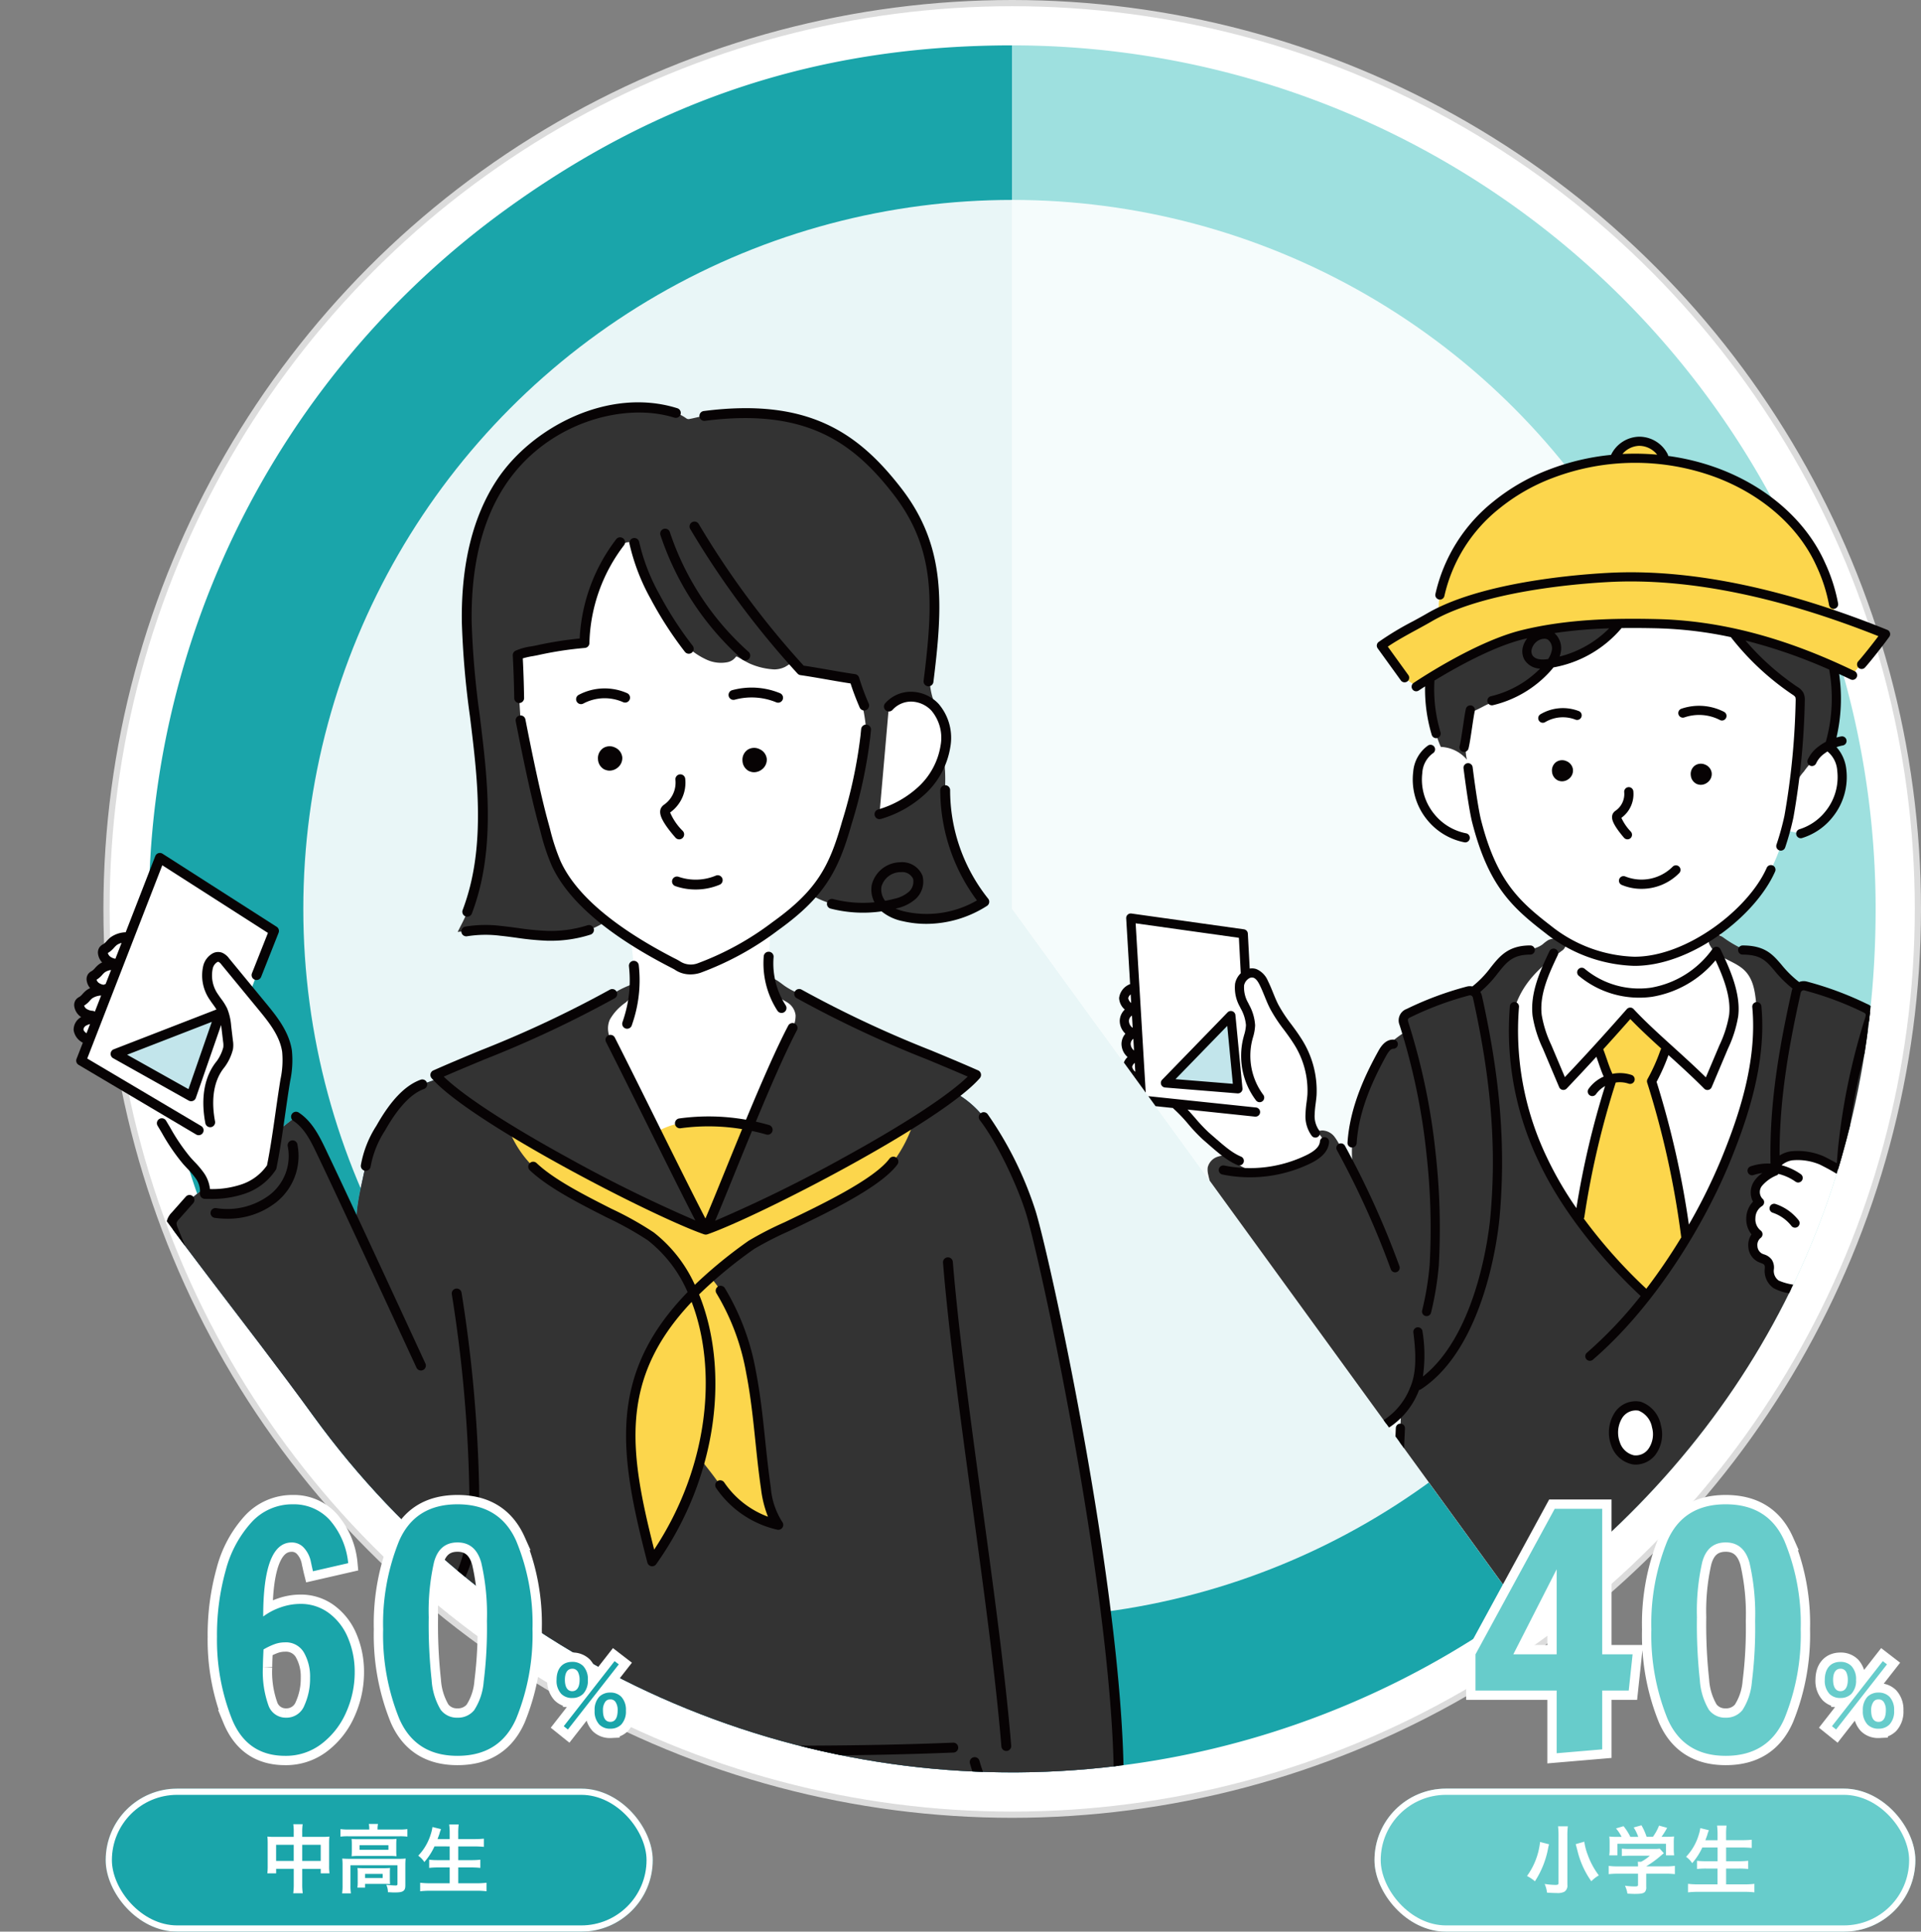 <svg xmlns="http://www.w3.org/2000/svg" xmlns:xlink="http://www.w3.org/1999/xlink" width="309.006" height="310.676" viewBox="0 0 309.006 310.676">
  <rect x="0" y="0" width="309.006" height="310.676" fill="#808080" stroke="none"/>
  <defs>
    <clipPath id="clip-path">
      <path id="パス_197953" data-name="パス 197953" d="M-252.269-1640.169v138.882l81.633,112.359a138.884,138.884,0,0,1-193.992-30.726c-45.085-62.054-98.983-104.433,30.725-193.992,24.821-18.034,50.952-26.524,81.633-26.524" transform="translate(415.093 1640.169)" fill="none"/>
    </clipPath>
    <clipPath id="clip-path-2">
      <path id="パス_197992" data-name="パス 197992" d="M-229.86-1501.287v-138.882c130.664.327,155.217,66.1,138.882,138.882,0,46.021-20.017,85.308-57.249,112.359Z" transform="translate(229.86 1640.169)" fill="none"/>
    </clipPath>
  </defs>
  <g id="user_obj01" transform="translate(0 0.5)">
    <g id="graph" transform="translate(0)">
      <ellipse id="楕円形_69" data-name="楕円形 69" cx="145.686" cy="145.686" rx="145.686" ry="145.686" transform="translate(17.134)" fill="#fff" stroke="#dcdcdc" stroke-width="1"/>
      <g id="グループ_31659" data-name="グループ 31659" transform="translate(23.932 6.798)">
        <g id="グループ_31656" data-name="グループ 31656">
          <g id="グループ_31654" data-name="グループ 31654">
            <g id="グループ_31653" data-name="グループ 31653">
              <g id="グループ_31652" data-name="グループ 31652">
                <path id="パス_197912" data-name="パス 197912" d="M-248.975-1501.287l81.633,112.359a138.884,138.884,0,0,1-193.992-30.726,138.883,138.883,0,0,1,30.725-193.992c24.821-18.034,50.952-26.524,81.633-26.524Z" transform="translate(387.868 1640.169)" fill="#1aa5aa"/>
              </g>
            </g>
          </g>
        </g>
        <g id="グループ_31658" data-name="グループ 31658" transform="translate(138.893)">
          <g id="グループ_31657" data-name="グループ 31657">
            <path id="パス_197913" data-name="パス 197913" d="M-229.86-1501.287v-138.882A138.882,138.882,0,0,1-90.978-1501.287c0,46.021-20.017,85.308-57.249,112.359Z" transform="translate(229.86 1640.169)" fill="#9ee0df"/>
          </g>
        </g>
      </g>
      <ellipse id="楕円形_70" data-name="楕円形 70" cx="114.031" cy="114.031" rx="114.031" ry="114.031" transform="translate(48.789 31.655)" fill="#fff" opacity="0.9"/>
      <g id="グループ_31665" data-name="グループ 31665" transform="translate(0 6.798)">
        <g id="グループ_31664" data-name="グループ 31664" clip-path="url(#clip-path)">
          <g id="グループ_31663" data-name="グループ 31663" transform="translate(11.842 57.411)">
            <g id="グループ_31661" data-name="グループ 31661" transform="translate(0.793 0.8)">
              <path id="パス_197914" data-name="パス 197914" d="M-233.41-1350.375c.587-28.94-11.38-85.068-14.1-94.019a57.442,57.442,0,0,0-7.607-15.389,15.456,15.456,0,0,0-4.465-3.852,23.878,23.878,0,0,0,3.245-2.939c-8.458-3.759-18.763-5.44-28.563-11.078-1.156-.665-2.877-1.018-4.145-2.588a13.208,13.208,0,0,1-.663-5.347,40.006,40.006,0,0,0,.2-4.064c0-.075,0-.15-.006-.226.287-.2.574-.4.864-.608a34.717,34.717,0,0,0,5.78-5.013,14.206,14.206,0,0,0,3.324,1.413,20.231,20.231,0,0,0,8.263.36c.051.053.1.11.153.16a6.806,6.806,0,0,0,3.183,1.5,17.018,17.018,0,0,0,12.923-2.358,28.774,28.774,0,0,1-6.293-17.948c-.021-1.435-.05-2.924-.13-4.357a2.911,2.911,0,0,0-.207-1.053,10.862,10.862,0,0,0,.378-1.638,7.591,7.591,0,0,0-1.675-6.28,5.52,5.52,0,0,0-1.478-1.091c.194-1.023.311-2.105.432-3.076,1.456-11.682,2.22-21.193-4.968-30.515s-15.317-14.206-31.091-12.178c-.753.1-1.593.344-2.34.483a.882.882,0,0,1-.325.018.9.9,0,0,1-.323-.169,6.419,6.419,0,0,0-1.589-.816c-10.5-3.3-22.587,2.847-28.105,11.179-4.324,6.531-5.644,14.641-5.533,22.473s1.537,15.58,2.231,23.382.621,15.869-2.145,23.2c-.418,1.107-1.035,2.188-1.553,3.251a8.975,8.975,0,0,1,1.386-.093,19.905,19.905,0,0,1,5.562-.09c2.483.253,4.943.732,7.437.793a20.286,20.286,0,0,0,6.75-.942,10.244,10.244,0,0,0,2.272-1.1l.446-.288c1.326,1.042,2.675,1.987,3.963,2.821.239,1.436.368,2.9.533,4.332a20.4,20.4,0,0,1,.092,3.135c-1.429,3.694-2.922,3.873-4.048,4.522-9.8,5.638-19.529,6.132-27.987,9.891.173.2.371.407.579.619-.9.231-1.829.6-2.674.906-3.128,1.13-5.5,4.938-6.684,7.037a16.279,16.279,0,0,0-2.411,6.07c-.039.268-.163.579-.218.844-.6,2.874-1.387,5.923-1.268,8.855l0,.044c-2.216-4.757-4.163-8.91-5.487-11.681-1.067-2.234-2.169-4.615-4.241-5.969l-2.927,2.284c.415-2.795.793-5.653,1.206-8.126a15.231,15.231,0,0,0,.281-4.679c-.405-2.787-2.263-5.113-4.054-7.289l-1.862-2.263,1.007-2.7,2.811-7.1-18.36-11.753-5,12.864a1.024,1.024,0,0,0-.542-.1,3.71,3.71,0,0,0-1.924.66,13.411,13.411,0,0,1-1.157,1.093,1.4,1.4,0,0,0-.446.328.751.751,0,0,0-.091.54,1.831,1.831,0,0,0,.811,1.21,2.985,2.985,0,0,0,1.412.458l-.2.091a4.151,4.151,0,0,0-2.259.668,12.739,12.739,0,0,1-1.088,1.028,1.309,1.309,0,0,0-.419.308.7.7,0,0,0-.085.507,1.725,1.725,0,0,0,.763,1.139,2.783,2.783,0,0,0,1.29.423l-.2.087a4.156,4.156,0,0,0-2.258.668,12.722,12.722,0,0,1-1.089,1.027,1.321,1.321,0,0,0-.419.309.7.7,0,0,0-.084.507,1.722,1.722,0,0,0,.763,1.139,2.808,2.808,0,0,0,1.328.431l.231.426a4.543,4.543,0,0,0-1.6.472,1.549,1.549,0,0,0-.828,1.36c.051.74.772,1.227,1.422,1.583a1.783,1.783,0,0,0,.266.108l-1.273,3.277,11.74,6.954a11.135,11.135,0,0,0,1.235,3.1,41.058,41.058,0,0,0,3.982,5.987,27.151,27.151,0,0,1,2.091,2.4,4.9,4.9,0,0,1,.839,2.027l-2.465,1.923-2.258,2.55a2.266,2.266,0,0,0-.6.966,2.259,2.259,0,0,0,.249,1.309c6.553,16.024,15.237,39.185,22.718,54.8a16.3,16.3,0,0,0,9.054,7.844,12.11,12.11,0,0,0,10.514-2.017c.257-.2.492-.41.729-.623a27.741,27.741,0,0,0-.187,3.609q.054,10.247.11,20.5c.866-.036,1.711-.061,2.567-.092a2.475,2.475,0,0,1,.072.752,39.543,39.543,0,0,1-2.683,11.534l109,.475c.023-.173.047-.345.068-.519C-233.332-1346.975-233.442-1348.781-233.41-1350.375Z" transform="translate(400.72 1573.947)" fill="#fff"/>
              <path id="パス_197915" data-name="パス 197915" d="M-378.355-1435.447l-2.465,1.923-2.258,2.55a2.266,2.266,0,0,0-.6.966,2.259,2.259,0,0,0,.249,1.309c6.553,16.024,15.237,39.185,22.718,54.8a16.3,16.3,0,0,0,9.054,7.844,12.11,12.11,0,0,0,10.514-2.017c.257-.2.492-.41.729-.623a27.741,27.741,0,0,0-.187,3.609q.054,10.247.11,20.5c.866-.036,1.711-.061,2.567-.092a2.475,2.475,0,0,1,.072.752,39.543,39.543,0,0,1-2.683,11.534l109,.475c.023-.173.047-.345.068-.519.194-1.583.084-3.39.116-4.983.587-28.94-11.38-85.068-14.1-94.019a57.442,57.442,0,0,0-7.607-15.389,15.456,15.456,0,0,0-4.465-3.852,23.934,23.934,0,0,0,3.245-2.939c-8.458-3.76-18.66-7.384-28.46-13.022-.047-.027-.106-.036-.156-.062.051.666.066,1.338.053,2a7.353,7.353,0,0,1-.965,3.528c-4.563,8.664-12.211,28.946-13.969,32.439-3.258-6.123-10.312-20.639-15.331-30.541a6.457,6.457,0,0,1-.8-4.291,7.866,7.866,0,0,1,1.61-3.349c-.173.089-.349.173-.52.272-9.8,5.638-20,9.262-28.46,13.022.173.2.371.406.579.618-.9.231-1.829.6-2.674.906-3.128,1.13-5.5,4.938-6.684,7.037a16.279,16.279,0,0,0-2.411,6.07c-.039.268-.163.579-.218.844-.6,2.874-1.387,5.923-1.268,8.855l0,.044c-2.216-4.757-4.163-8.91-5.487-11.681-1.067-2.234-2.169-4.615-4.241-5.969l-2.927,2.284,0-.016c-.3,2.047-.626,4.062-1,5.86a8.888,8.888,0,0,1-4.755,3.564,16.993,16.993,0,0,1-5.984.723" transform="translate(398.662 1560.999)" fill="#0d4a6e"/>
              <g id="グループ_31660" data-name="グループ 31660" transform="translate(14.957 91.893)">
                <path id="パス_197916" data-name="パス 197916" d="M-378.355-1435.748l-2.465,1.923-2.258,2.55a2.266,2.266,0,0,0-.6.966,2.259,2.259,0,0,0,.249,1.309c6.553,16.024,15.237,39.185,22.718,54.8a16.3,16.3,0,0,0,9.054,7.844,12.11,12.11,0,0,0,10.514-2.017c.257-.2.492-.41.729-.623a27.741,27.741,0,0,0-.187,3.609q.054,10.247.11,20.5c.866-.036,1.711-.061,2.567-.092a2.475,2.475,0,0,1,.072.752,39.543,39.543,0,0,1-2.683,11.534l109,.475c.023-.173.047-.345.068-.519.194-1.583.084-3.39.116-4.983.587-28.94-11.38-85.068-14.1-94.019a57.442,57.442,0,0,0-7.607-15.389,15.456,15.456,0,0,0-4.465-3.852,23.934,23.934,0,0,0,3.245-2.939q-1.218-.542-2.444-1.064c-4.648-1.99-9.348-3.859-13.968-5.917-2.477-1.1-4.932-2.257-7.346-3.492q-1.856-.951-3.678-1.966c-.547-.307-.962-.585-1.523-.85a12,12,0,0,1-1.757-.973c-.479-.314-1.464-1.2-2.038-1.217a.71.71,0,0,0-.411.087c-.222.144.171,1.055.188,1.318.055.814.9,1.264,1.545,1.76.418.319.917.52,1.332.842a2.828,2.828,0,0,1,1.058,1.871,4.527,4.527,0,0,1-.754,2.561q-.418.822-.822,1.649c-.62,1.276-1.213,2.566-1.794,3.861-1.567,3.492-3.047,7.023-4.506,10.56-1.362,3.3-2.7,6.616-4.048,9.922-.81,1.984-1.568,4.019-2.533,5.936-1.633-3.07-3.182-6.186-4.735-9.3q-3.041-6.086-6.058-12.185-1.5-3.018-3.011-6.031c-.934-1.861-2.559-4.069-1.642-6.218l.029-.066a8.3,8.3,0,0,1,2.472-2.688,2.907,2.907,0,0,0,.861-1c.177-.409.6-1.055.25-1.333-.243-.2-.009-.594-.313-.522a15.329,15.329,0,0,0-1.89.868c-.33.2-.669.375-1,.565-9.8,5.638-20,9.262-28.46,13.022.173.2.371.406.579.618-.9.231-1.829.6-2.674.906-3.128,1.13-5.5,4.938-6.684,7.037a16.279,16.279,0,0,0-2.411,6.07c-.039.268-.163.579-.218.844-.6,2.874-1.387,5.923-1.268,8.855l0,.044c-2.216-4.757-4.163-8.91-5.487-11.681-1.067-2.234-2.169-4.615-4.241-5.969,0,0-2.927,2.284-2.925,2.268-.3,2.047-.626,4.062-1,5.86a8.888,8.888,0,0,1-4.755,3.564,16.993,16.993,0,0,1-5.984.723" transform="translate(383.705 1469.407)" fill="#333"/>
              </g>
              <path id="パス_197917" data-name="パス 197917" d="M-381.779-1449.712l-12.167-6.821,16.794-6.512Z" transform="translate(399.901 1560.531)" fill="#c2e5eb"/>
              <path id="パス_197918" data-name="パス 197918" d="M-294.962-1441.573c3.143,6.332,6.114,12.3,7.918,15.692.993-1.973,6.981-16.788,6.981-16.788a33.8,33.8,0,0,0-11.137-.311A11.4,11.4,0,0,0-294.962-1441.573Z" transform="translate(387.926 1558.142)" fill="#fcd64c"/>
              <path id="パス_197919" data-name="パス 197919" d="M-290.316-1425.858c-5.57-1.939-20.608-9.372-31.7-16.169a17.116,17.116,0,0,0,3.945,6.037c4.734,4.5,15.341,8.525,18.91,11.211a22.193,22.193,0,0,1,6.844,9.1l0,.059c-13.181,13.318-11.111,25.785-6.623,43.108a51.251,51.251,0,0,0,7.741-16.5c1.072,1.406,2.211,2.779,3.206,4.254a15.481,15.481,0,0,0,9.357,6.381,12.66,12.66,0,0,1-2-5.921c-.912-6.188-1.178-12.472-2.383-18.611a38.218,38.218,0,0,0-4.9-13.134,20.5,20.5,0,0,0-1.635-2.175,78.1,78.1,0,0,1,6.6-5.216c2.783-1.975,19.005-8.275,22.828-13.373a21.853,21.853,0,0,0,3.247-6.311C-268.07-1436.041-284.447-1427.9-290.316-1425.858Z" transform="translate(391.199 1558.119)" fill="#fcd64c"/>
              <path id="パス_197920" data-name="パス 197920" d="M-248.117-1496.411c-.157-.233-.29-.479-.439-.716-.29-.461-.584-.921-.845-1.4-.158-.291-.293-.6-.44-.892-.22-.44-.445-.879-.641-1.332-.141-.324-.258-.659-.386-.989-.171-.439-.345-.875-.495-1.323-.115-.348-.21-.7-.312-1.056-.129-.441-.261-.882-.37-1.33-.088-.363-.156-.731-.231-1.1-.091-.446-.182-.89-.253-1.34-.06-.375-.1-.753-.147-1.13-.054-.447-.107-.893-.142-1.341-.03-.382-.045-.766-.061-1.149-.025-.593-.055-1.187-.046-1.78a25.96,25.96,0,0,0-.169-3.877,2.195,2.195,0,0,0-.168-.618,10.862,10.862,0,0,0,.378-1.638,8.231,8.231,0,0,0-1.044-5.482,10.976,10.976,0,0,1-1.486-5.317c-.207-4.015.805-7.969.773-11.979-.053-6.457-1.438-12.357-5.932-18.183a33.28,33.28,0,0,0-10.536-9.48q-.872-.465-1.79-.866c-4.9-2.133-10.878-2.846-18.765-1.832-.753.1-1.593.344-2.34.483a.882.882,0,0,1-.325.018.9.9,0,0,1-.323-.169,6.419,6.419,0,0,0-1.589-.816c-10.5-3.3-22.587,2.847-28.105,11.179-4.324,6.531-5.644,14.641-5.533,22.473s1.537,15.58,2.231,23.382.621,15.869-2.145,23.2c-.418,1.107-1.035,2.188-1.553,3.251a8.975,8.975,0,0,1,1.386-.093,19.905,19.905,0,0,1,5.562-.09c2.483.253,4.943.732,7.437.793a20.4,20.4,0,0,0,6.545-.876,12.57,12.57,0,0,0,2.532-1.2l.391-.253-.135-.1c-3.221-2.554-6.274-5.69-7.893-9.259a43.171,43.171,0,0,1-2.031-6.381c-1.186-4.284-2.617-11.174-3.672-16.578l-.226-3.581q-.053-3.454-.238-6.906a13.775,13.775,0,0,1,3.117-.782,57.507,57.507,0,0,1,7.626-1.169c-.055,0,.353-3.805.415-4.15a27.842,27.842,0,0,1,1.066-4.127,28.023,28.023,0,0,1,1.682-3.917q.494-.945,1.061-1.85a5.286,5.286,0,0,1,1.327-1.373,4.332,4.332,0,0,1,.992-.673,1.3,1.3,0,0,1,.6-.121c.885.061,1.035.826,1.22,1.5.232.852.511,1.692.823,2.519a41,41,0,0,0,2.178,4.735,58.56,58.56,0,0,0,3.569,5.855,12.606,12.606,0,0,0,1.926,2.488,11.53,11.53,0,0,0,2.742,1.77,5.51,5.51,0,0,0,3.273.452,2.22,2.22,0,0,0,1.406-.794.3.3,0,0,1,.147-.135.27.27,0,0,1,.185.047c.678.367,1.329.783,2.028,1.107a11.234,11.234,0,0,0,3.851.912,3.937,3.937,0,0,0,1.752-.394c.138-.062,1.529-.911,1.384-1.075.532.6.7,1.007,1.242,1.6,2.821.411,5.736,1,8.556,1.411q.19.645.419,1.3a27.137,27.137,0,0,1,1.457,6.819l-.105,1.065a48.9,48.9,0,0,1-1.156,6.769c-2.288,9.39-3.559,14.318-7.566,18.788a14.206,14.206,0,0,0,3.324,1.413c.032.008.064.011.1.019a20.24,20.24,0,0,0,8.169.351l-.066,0c.019,0,.039,0,.059-.007.05.054.1.106.158.16a5.3,5.3,0,0,0,1.493.96,9.467,9.467,0,0,0,1.69.542,15.538,15.538,0,0,0,1.633.288,17.192,17.192,0,0,0,11.29-2.647C-247.161-1495.062-247.655-1495.727-248.117-1496.411Z" transform="translate(392.328 1573.947)" fill="#333"/>
              <path id="パス_197921" data-name="パス 197921" d="M-252.643-1519.407a4.794,4.794,0,0,1,3.721-1.588,5.408,5.408,0,0,1,3.7,1.7,7.591,7.591,0,0,1,1.675,6.28,12.355,12.355,0,0,1-3.69,6.982,16.947,16.947,0,0,1-6.921,3.943Z" transform="translate(382.99 1567.541)" fill="#fff"/>
            </g>
            <g id="グループ_31662" data-name="グループ 31662">
              <path id="パス_197922" data-name="パス 197922" d="M-356.15-1438.787c-1.049-2.2-2.238-4.689-4.447-6.134a.794.794,0,0,0-1.1.229.794.794,0,0,0,.229,1.1c1.837,1.2,2.878,3.381,3.884,5.489l.076.159c2.619,5.481,7.951,16.936,15.848,34.047a.793.793,0,0,0,.721.461.781.781,0,0,0,.331-.073.792.792,0,0,0,.388-1.052c-7.9-17.117-13.235-28.579-15.857-34.067Z" transform="translate(396.808 1559.154)" fill="#070304"/>
              <path id="パス_197923" data-name="パス 197923" d="M-367.087-1431.022a11.336,11.336,0,0,1-8.578,2.1.791.791,0,0,0-.891.68.793.793,0,0,0,.679.892,14.91,14.91,0,0,0,1.976.133,12.482,12.482,0,0,0,7.8-2.567,9.522,9.522,0,0,0,3.5-9.427.791.791,0,0,0-.957-.584.792.792,0,0,0-.584.957A7.915,7.915,0,0,1-367.087-1431.022Z" transform="translate(398.591 1558.521)" fill="#070304"/>
              <path id="パス_197924" data-name="パス 197924" d="M-401.618-1463.912a2.71,2.71,0,0,0,1.479,2.024l-1.012,2.6a.793.793,0,0,0,.335.969l18.909,11.2a.791.791,0,0,0,.4.111.794.794,0,0,0,.683-.389.794.794,0,0,0-.279-1.087l-18.329-10.857,12.073-31.08,16.993,10.878-2.57,6.491a.793.793,0,0,0,.446,1.029.794.794,0,0,0,1.029-.446l2.811-7.1a.792.792,0,0,0-.31-.959l-18.359-11.753a.8.8,0,0,0-.674-.086.794.794,0,0,0-.493.467l-4.762,12.257a.745.745,0,0,0-.134,0,4.451,4.451,0,0,0-2.324.829,5.177,5.177,0,0,0-.581.568,2.7,2.7,0,0,1-.5.47l-.084.049a1.729,1.729,0,0,0-.593.5,1.51,1.51,0,0,0-.224,1.111,2.506,2.506,0,0,0,.654,1.322,3.084,3.084,0,0,0-.6.369,4.8,4.8,0,0,0-.55.54,2.56,2.56,0,0,1-.461.434l-.078.047a1.655,1.655,0,0,0-.571.48,1.469,1.469,0,0,0-.22,1.08,2.383,2.383,0,0,0,.548,1.179,3.1,3.1,0,0,0-.662.4,4.886,4.886,0,0,0-.551.54,2.56,2.56,0,0,1-.461.435l-.078.046a1.645,1.645,0,0,0-.57.48,1.467,1.467,0,0,0-.221,1.079,2.5,2.5,0,0,0,1.1,1.675A2.329,2.329,0,0,0-401.618-1463.912Zm1.582-.109a.793.793,0,0,1,.44-.622,2.3,2.3,0,0,1,.618-.237l-.572,1.475C-399.793-1463.582-400.02-1463.8-400.035-1464.021Zm3.958-12.32c.044-.026.089-.051.133-.079a4.014,4.014,0,0,0,.833-.747,3.8,3.8,0,0,1,.4-.4,2.121,2.121,0,0,1,.8-.364l-.988,2.543a1.97,1.97,0,0,1-.751-.286,1.055,1.055,0,0,1-.467-.65Zm-1.854,4.32.127-.076a3.8,3.8,0,0,0,.795-.712,3.587,3.587,0,0,1,.37-.37,2.246,2.246,0,0,1,1.042-.4l-.876,2.256a.792.792,0,0,0-.29.124,1.851,1.851,0,0,1-.757-.274.978.978,0,0,1-.412-.548Zm-2,4.16c.044-.025.086-.049.127-.075a3.77,3.77,0,0,0,.794-.711,3.6,3.6,0,0,1,.372-.371,2.813,2.813,0,0,1,1.442-.456l-1.006,2.59a.781.781,0,0,0-.364-.13,2.022,2.022,0,0,1-.955-.3.983.983,0,0,1-.412-.548Z" transform="translate(401.622 1564.882)" fill="#070304"/>
              <path id="パス_197925" data-name="パス 197925" d="M-368.327-1448.457c-.416,2.912-.845,5.922-1.37,8.49a8.124,8.124,0,0,1-4.262,3.114,14.819,14.819,0,0,1-4.911.7,5.53,5.53,0,0,0-1.021-2.659,15.213,15.213,0,0,0-1.479-1.743c-.226-.241-.452-.482-.67-.729a31.446,31.446,0,0,1-3.226-4.751c-.223-.375-.447-.751-.672-1.123a.793.793,0,0,0-1.089-.267.794.794,0,0,0-.267,1.09q.335.553.665,1.111a32.657,32.657,0,0,0,3.4,4.988c.229.26.468.514.7.766a13.733,13.733,0,0,1,1.329,1.559,3.576,3.576,0,0,1,.724,2.414.794.794,0,0,0,.173.629.794.794,0,0,0,.586.287c.3.009.59.013.875.013a16.506,16.506,0,0,0,5.388-.779,9.651,9.651,0,0,0,5.174-3.9.789.789,0,0,0,.1-.258c.549-2.648.989-5.74,1.415-8.729.267-1.874.52-3.644.792-5.271a16.112,16.112,0,0,0,.284-4.923c-.449-3.088-2.543-5.635-4.226-7.679l-5.875-7.141a2.777,2.777,0,0,0-1.078-.9,1.842,1.842,0,0,0-1.528.066,3.177,3.177,0,0,0-1.531,1.926,6.838,6.838,0,0,0,1.05,5.592c.16.247.333.486.506.725.2.27.382.531.545.8l-16.524,6.406a.793.793,0,0,0-.5.684.793.793,0,0,0,.4.747l12.167,6.821a.8.8,0,0,0,.388.1.778.778,0,0,0,.281-.052.792.792,0,0,0,.469-.481l4.068-11.721c.013.107.027.215.04.323l.282,2.375a3.135,3.135,0,0,1,.025.9,6.715,6.715,0,0,1-1.022,2.17c-2,2.423-2.641,5.888-1.862,10.018a.792.792,0,0,0,.927.633.793.793,0,0,0,.632-.927c-.48-2.547-.606-6.129,1.527-8.716a8.083,8.083,0,0,0,1.355-2.87,4.35,4.35,0,0,0-.006-1.4l-.281-2.374a9.27,9.27,0,0,0-.64-2.791,9.141,9.141,0,0,0-.983-1.577c-.158-.218-.316-.437-.463-.662a5.268,5.268,0,0,1-.856-4.28,1.626,1.626,0,0,1,.7-.943.267.267,0,0,1,.242-.025,1.643,1.643,0,0,1,.448.434l5.875,7.14c1.638,1.992,3.5,4.249,3.881,6.9a14.647,14.647,0,0,1-.279,4.434C-367.8-1452.119-368.059-1450.34-368.327-1448.457Zm-14-3.769-9.872-5.534,13.628-5.285Z" transform="translate(400.803 1562.69)" fill="#070304"/>
              <path id="パス_197926" data-name="パス 197926" d="M-302.912-1511.716a1.95,1.95,0,0,0-1.936.1,1.95,1.95,0,0,0-.82,1.754,1.951,1.951,0,0,0,1.006,1.654.785.785,0,0,0,.14.057l.008,0a1.8,1.8,0,0,0,.712.146,2.06,2.06,0,0,0,1.208-.411,1.97,1.97,0,0,0,.834-1.751A1.946,1.946,0,0,0-302.912-1511.716Z" transform="translate(390.014 1567.244)" fill="#070304"/>
              <path id="パス_197927" data-name="パス 197927" d="M-276.469-1511.422a1.945,1.945,0,0,0-1.936.1,1.949,1.949,0,0,0-.82,1.753,1.951,1.951,0,0,0,1.006,1.654.815.815,0,0,0,.139.057l.009,0a1.809,1.809,0,0,0,.711.145,2.056,2.056,0,0,0,1.208-.41,1.969,1.969,0,0,0,.835-1.751A1.946,1.946,0,0,0-276.469-1511.422Z" transform="translate(386.815 1567.208)" fill="#070304"/>
              <path id="パス_197928" data-name="パス 197928" d="M-301.455-1521.745a8.939,8.939,0,0,0-7.8.272.792.792,0,0,0-.321,1.074.8.8,0,0,0,.7.417.785.785,0,0,0,.376-.1,7.325,7.325,0,0,1,6.386-.222.793.793,0,0,0,1.05-.394A.794.794,0,0,0-301.455-1521.745Z" transform="translate(390.498 1568.525)" fill="#070304"/>
              <path id="パス_197929" data-name="パス 197929" d="M-293.6-1501.95a1.569,1.569,0,0,0-.587.66,1.493,1.493,0,0,0-.091.728c.074.84.883,2.154,2.405,3.9l.024.027a.911.911,0,0,0,.089.095.8.8,0,0,0,.534.207.8.8,0,0,0,.555-.226.8.8,0,0,0,0-1.145,9.251,9.251,0,0,1-2.015-2.951l.03-.02a5.884,5.884,0,0,0,2.4-5.414.794.794,0,0,0-.881-.694.793.793,0,0,0-.694.881A4.34,4.34,0,0,1-293.6-1501.95Z" transform="translate(388.637 1566.622)" fill="#070304"/>
              <path id="パス_197930" data-name="パス 197930" d="M-266.7-1500.066a78.6,78.6,0,0,0,3.019-14.092l.105-1.065a.792.792,0,0,0-.711-.867.8.8,0,0,0-.868.711l-.106,1.065a77.214,77.214,0,0,1-2.968,13.817c-2.038,7.214-4.046,11.057-11.207,16.188a46.751,46.751,0,0,1-12.041,6.617,3.16,3.16,0,0,1-2.758-.289,9.153,9.153,0,0,0-.992-.543c-9.711-5.017-15.865-10.271-18.29-15.619a33.622,33.622,0,0,1-1.683-5.139q-.152-.563-.305-1.126c-1.212-4.377-2.659-11.4-3.658-16.518a.793.793,0,0,0-.93-.627.794.794,0,0,0-.627.931c1.006,5.147,2.461,12.212,3.686,16.637.1.371.2.743.3,1.115a34.817,34.817,0,0,0,1.769,5.381c2.576,5.681,8.971,11.189,19.007,16.374.351.181.713.368.781.411a4.366,4.366,0,0,0,2.574.786,5.045,5.045,0,0,0,1.644-.275,48.221,48.221,0,0,0,12.444-6.826C-271.01-1488.4-268.806-1492.623-266.7-1500.066Z" transform="translate(391.837 1567.927)" fill="#070304"/>
              <path id="パス_197931" data-name="パス 197931" d="M-273.8-1520.234a.793.793,0,0,0,.733-.49.792.792,0,0,0-.429-1.036,11.968,11.968,0,0,0-7.692-.485.794.794,0,0,0-.556.974.793.793,0,0,0,.974.556,10.372,10.372,0,0,1,6.667.421A.787.787,0,0,0-273.8-1520.234Z" transform="translate(387.123 1568.543)" fill="#070304"/>
              <path id="パス_197932" data-name="パス 197932" d="M-298.346-1549.4a.793.793,0,0,0-.94-.613.793.793,0,0,0-.613.94,33.4,33.4,0,0,0,3.414,8.851,59.369,59.369,0,0,0,5.494,8.495.79.79,0,0,0,.628.307.788.788,0,0,0,.485-.166.793.793,0,0,0,.141-1.113,57.783,57.783,0,0,1-5.347-8.267A31.891,31.891,0,0,1-298.346-1549.4Z" transform="translate(389.318 1571.854)" fill="#070304"/>
              <path id="パス_197933" data-name="パス 197933" d="M-293.739-1551.694a.793.793,0,0,0-.5,1,46.351,46.351,0,0,0,13.12,19.956.786.786,0,0,0,.527.2.788.788,0,0,0,.592-.265.793.793,0,0,0-.063-1.12,44.78,44.78,0,0,1-12.671-19.273A.793.793,0,0,0-293.739-1551.694Z" transform="translate(388.637 1572.06)" fill="#070304"/>
              <path id="パス_197934" data-name="パス 197934" d="M-271.062-1528.339c1.4.2,2.851.457,4.254.7,1.251.219,2.539.444,3.8.635.363,1.15.843,2.42,1.461,3.865a.8.8,0,0,0,.73.482.794.794,0,0,0,.311-.064.792.792,0,0,0,.418-1.041,38.544,38.544,0,0,1-1.547-4.178.8.8,0,0,0-.647-.56c-1.4-.2-2.852-.456-4.255-.7-1.322-.231-2.686-.469-4.019-.668a139.182,139.182,0,0,1-16.877-22.784.791.791,0,0,0-1.086-.278.793.793,0,0,0-.278,1.087,140.757,140.757,0,0,0,17.261,23.255A.8.8,0,0,0-271.062-1528.339Z" transform="translate(387.986 1572.218)" fill="#070304"/>
              <path id="パス_197935" data-name="パス 197935" d="M-303.511-1549.991a.793.793,0,0,0-1.112.143,28.542,28.542,0,0,0-5.872,15.964,59.1,59.1,0,0,0-7.028,1.123c-.237.052-.5.1-.782.149a9.174,9.174,0,0,0-2.532.705.792.792,0,0,0-.424.745c.123,2.279.2,4.593.237,6.876a.793.793,0,0,0,.793.781h.012a.794.794,0,0,0,.781-.805c-.033-2.117-.1-4.259-.211-6.377a12.754,12.754,0,0,1,1.624-.363c.3-.054.587-.105.843-.162a56.879,56.879,0,0,1,7.52-1.153.794.794,0,0,0,.728-.773,26.935,26.935,0,0,1,5.566-15.74A.793.793,0,0,0-303.511-1549.991Z" transform="translate(391.901 1571.869)" fill="#070304"/>
              <path id="パス_197936" data-name="パス 197936" d="M-249.007-1521.9a5.515,5.515,0,0,0-4.343,1.859.793.793,0,0,0,.077,1.119.794.794,0,0,0,1.119-.077,4.022,4.022,0,0,1,3.1-1.316,4.585,4.585,0,0,1,3.15,1.454,6.793,6.793,0,0,1,1.467,5.621,11.53,11.53,0,0,1-3.458,6.527,16.2,16.2,0,0,1-6.6,3.753.792.792,0,0,0-.528.989.793.793,0,0,0,.759.563.809.809,0,0,0,.23-.034,17.785,17.785,0,0,0,7.244-4.134,13.123,13.123,0,0,0,3.922-7.438,8.378,8.378,0,0,0-1.885-6.937A6.178,6.178,0,0,0-249.007-1521.9Z" transform="translate(383.892 1568.451)" fill="#070304"/>
              <path id="パス_197937" data-name="パス 197937" d="M-263.177-1484.953a21.024,21.024,0,0,0,8.2.445,7.822,7.822,0,0,0,3.42,1.582,16.729,16.729,0,0,0,3.776.428,18.173,18.173,0,0,0,9.755-2.891.8.8,0,0,0,.356-.546.793.793,0,0,0-.174-.629,27.961,27.961,0,0,1-6.11-17.453.792.792,0,0,0-.793-.781h-.011a.793.793,0,0,0-.781.8,29.754,29.754,0,0,0,5.9,17.726,16.147,16.147,0,0,1-11.56,1.8,8.874,8.874,0,0,1-1.523-.482l.161-.041a6.761,6.761,0,0,0,3.05-1.506,3.759,3.759,0,0,0,1.115-3.728,3.524,3.524,0,0,0-3.612-2.177,4.794,4.794,0,0,0-4.553,3.643,4.391,4.391,0,0,0,.439,2.793,19.333,19.333,0,0,1-6.655-.519.794.794,0,0,0-.967.57A.793.793,0,0,0-263.177-1484.953Zm8.173-3.519a3.218,3.218,0,0,1,3.054-2.348l.112,0a1.923,1.923,0,0,1,1.931,1.081,2.211,2.211,0,0,1-.7,2.091,5.255,5.255,0,0,1-2.359,1.121c-.477.126-.959.232-1.442.321A2.952,2.952,0,0,1-255-1488.472Z" transform="translate(384.946 1566.382)" fill="#070304"/>
              <path id="パス_197938" data-name="パス 197938" d="M-330.659-1478.044a.793.793,0,0,0,.927.631,18.835,18.835,0,0,1,5.333-.08c.86.088,1.737.206,2.585.32a45.55,45.55,0,0,0,4.912.478c.186,0,.371.006.556.006a20.874,20.874,0,0,0,6.463-.989.794.794,0,0,0,.5-1,.794.794,0,0,0-1-.5,19.375,19.375,0,0,1-6.483.9,43.9,43.9,0,0,1-4.741-.463c-.861-.116-1.75-.236-2.635-.326a20.282,20.282,0,0,0-5.789.1A.794.794,0,0,0-330.659-1478.044Z" transform="translate(393.039 1563.288)" fill="#070304"/>
              <path id="パス_197939" data-name="パス 197939" d="M-348.592-1360.344a12.931,12.931,0,0,0,7.824-2.616c5.971-4.591,6.569-13.147,6.422-20.087a225.981,225.981,0,0,0-2.816-31.063.794.794,0,0,0-.909-.656.792.792,0,0,0-.657.909,224.456,224.456,0,0,1,2.8,30.844c.139,6.567-.4,14.637-5.8,18.8a11.315,11.315,0,0,1-9.813,1.882,15.479,15.479,0,0,1-8.556-7.423c-5.366-11.2-11.408-26.427-16.738-39.864-2.118-5.338-4.117-10.381-5.962-14.89a1.817,1.817,0,0,1-.208-.84,1.792,1.792,0,0,1,.418-.609l2.259-2.55a.794.794,0,0,0-.069-1.12.792.792,0,0,0-1.119.069l-2.258,2.55a2.965,2.965,0,0,0-.781,1.323,3,3,0,0,0,.289,1.778c1.842,4.5,3.84,9.539,5.956,14.874,5.34,13.461,11.392,28.719,16.782,39.965a16.993,16.993,0,0,0,9.552,8.264A12.4,12.4,0,0,0-348.592-1360.344Z" transform="translate(399.564 1557.313)" fill="#070304"/>
              <path id="パス_197940" data-name="パス 197940" d="M-291.582-1486.578a9.924,9.924,0,0,0,3.26.545,10,10,0,0,0,3.863-.769.794.794,0,0,0,.424-1.039.794.794,0,0,0-1.039-.424,8.452,8.452,0,0,1-5.987.189.792.792,0,0,0-1.01.489A.793.793,0,0,0-291.582-1486.578Z" transform="translate(388.375 1564.389)" fill="#070304"/>
              <path id="パス_197941" data-name="パス 197941" d="M-286.412-1573.325a.793.793,0,0,0-.686.888.793.793,0,0,0,.888.685c16.011-2.056,23.717,3.26,30.362,11.876,6.839,8.869,6.344,17.61,4.809,29.933a.793.793,0,0,0,.688.885.763.763,0,0,0,.1.006.793.793,0,0,0,.786-.7c1.536-12.323,2.067-21.768-5.126-31.1C-261.57-1569.894-269.652-1575.481-286.412-1573.325Z" transform="translate(387.768 1574.728)" fill="#070304"/>
              <path id="パス_197942" data-name="パス 197942" d="M-330.581-1539.487a140.737,140.737,0,0,0,1.3,15.111c.336,2.729.682,5.553.929,8.33.861,9.676.215,16.722-2.1,22.847a.794.794,0,0,0,.462,1.022.783.783,0,0,0,.28.051.794.794,0,0,0,.743-.512c2.4-6.36,3.076-13.622,2.192-23.548-.25-2.8-.6-5.64-.935-8.382A139.637,139.637,0,0,1-329-1539.51c-.127-9.009,1.69-16.418,5.4-22.023,6.658-10.055,19.062-13.417,27.206-10.86a.793.793,0,0,0,.994-.52.794.794,0,0,0-.519-.994c-11.085-3.482-23.452,3.114-29,11.5C-328.806-1556.533-330.713-1548.821-330.581-1539.487Z" transform="translate(393.029 1574.857)" fill="#070304"/>
              <path id="パス_197943" data-name="パス 197943" d="M-301.193-1462.784a.793.793,0,0,0,.5,1,.8.8,0,0,0,.25.04.793.793,0,0,0,.752-.543c.123-.371.246-.742.359-1.115a21.43,21.43,0,0,0,.76-8.56.791.791,0,0,0-.878-.7.793.793,0,0,0-.7.879,19.84,19.84,0,0,1-.7,7.92C-300.956-1463.5-301.075-1463.14-301.193-1462.784Z" transform="translate(389.478 1562.494)" fill="#070304"/>
              <path id="パス_197944" data-name="パス 197944" d="M-274.482-1474.327a.786.786,0,0,0-.858.723,14.008,14.008,0,0,0,2.2,8.757.793.793,0,0,0,.666.362.791.791,0,0,0,.431-.128.793.793,0,0,0,.234-1.1,12.4,12.4,0,0,1-1.945-7.76A.793.793,0,0,0-274.482-1474.327Z" transform="translate(386.351 1562.696)" fill="#070304"/>
              <path id="パス_197945" data-name="パス 197945" d="M-247.953-1453.178a.789.789,0,0,0,.175-.692.79.79,0,0,0-.452-.553c-2.4-1.066-4.906-2.109-7.56-3.211a179.1,179.1,0,0,1-20.827-9.774.793.793,0,0,0-1.083.292.793.793,0,0,0,.292,1.083,180.189,180.189,0,0,0,21.01,9.864c2.265.941,4.424,1.839,6.493,2.743-3.123,3.04-10.278,7.718-19.974,13.039a224.341,224.341,0,0,1-20.655,10.155c.747-1.737,1.8-4.326,3.031-7.356.89-2.191,1.877-4.618,2.9-7.092.774.166,1.542.351,2.3.572a.79.79,0,0,0,.224.032.794.794,0,0,0,.76-.57.793.793,0,0,0-.538-.984c-.7-.206-1.411-.386-2.125-.547,2.306-5.543,4.729-11.139,6.608-14.7a.794.794,0,0,0-.332-1.072.793.793,0,0,0-1.072.332c-1.937,3.679-4.434,9.453-6.79,15.126a34.689,34.689,0,0,0-10.743-.2.794.794,0,0,0-.676.9.8.8,0,0,0,.895.676,33.035,33.035,0,0,1,9.9.139c-.979,2.374-1.922,4.695-2.778,6.8-1.293,3.182-2.387,5.875-3.126,7.575-1.951-3.755-4.8-9.5-7.8-15.543-2.322-4.676-4.721-9.511-6.772-13.557a.793.793,0,0,0-1.066-.349.793.793,0,0,0-.348,1.066c2.047,4.04,4.446,8.872,6.765,13.545,2.895,5.832,5.65,11.381,7.6,15.152a226.759,226.759,0,0,1-20.5-10.092c-9.7-5.322-16.851-10-19.974-13.039,2.07-.9,4.228-1.8,6.494-2.743a180.243,180.243,0,0,0,21.009-9.863.793.793,0,0,0,.292-1.083.794.794,0,0,0-1.083-.292,179.094,179.094,0,0,1-20.826,9.773c-2.655,1.1-5.161,2.146-7.56,3.212a.793.793,0,0,0-.453.553.792.792,0,0,0,.176.692c6.173,7.1,35.481,22.209,43.835,25.117l.013,0,.021.006.034.008a.768.768,0,0,0,.192.027h.015a.764.764,0,0,0,.187-.028l.03-.006.016-.005.013,0C-283.434-1430.969-254.127-1446.074-247.953-1453.178Z" transform="translate(393.725 1561.871)" fill="#070304"/>
              <path id="パス_197946" data-name="パス 197946" d="M-259.053-1435.565a.793.793,0,0,0-.158-1.11.794.794,0,0,0-1.111.158c-2.53,3.375-11.18,7.509-16.9,10.244a53.868,53.868,0,0,0-5.748,2.958,74.019,74.019,0,0,0-8.662,7.09,22.447,22.447,0,0,0-6.611-8.427,52.646,52.646,0,0,0-6.794-3.8c-4.338-2.2-9.256-4.695-12.047-7.349a.794.794,0,0,0-1.122.028.794.794,0,0,0,.028,1.122c2.961,2.814,7.988,5.364,12.423,7.613a53.328,53.328,0,0,1,6.558,3.657,21.288,21.288,0,0,1,6.4,8.328c-12.91,13.308-11.014,25.958-6.467,43.506a.793.793,0,0,0,.624.581.789.789,0,0,0,.144.013.793.793,0,0,0,.646-.334c10.338-14.559,11.629-31.773,6.9-43.388a71.57,71.57,0,0,1,8.9-7.342,55.869,55.869,0,0,1,5.513-2.821C-270.328-1427.812-261.816-1431.879-259.053-1435.565Zm-39.118,61.925c-4.035-15.864-5.664-27.463,6.029-39.828C-288.031-1402.745-289.217-1387.181-298.171-1373.64Z" transform="translate(391.558 1558.16)" fill="#070304"/>
              <path id="パス_197947" data-name="パス 197947" d="M-282.762-1381.578a.793.793,0,0,0-1.1-.214.792.792,0,0,0-.214,1.1,16.256,16.256,0,0,0,9.842,6.711.76.76,0,0,0,.172.019.8.8,0,0,0,.668-.365.794.794,0,0,0-.036-.908,11.949,11.949,0,0,1-1.845-5.556c-.37-2.508-.638-5.081-.9-7.569-.379-3.643-.772-7.408-1.493-11.079a38.943,38.943,0,0,0-5.005-13.407.794.794,0,0,0-1.094-.245.794.794,0,0,0-.244,1.1,37.389,37.389,0,0,1,4.788,12.862c.707,3.6,1.1,7.33,1.471,10.938.26,2.505.53,5.1.905,7.636a17.966,17.966,0,0,0,1.119,4.488A14.668,14.668,0,0,1-282.762-1381.578Z" transform="translate(387.419 1555.302)" fill="#070304"/>
              <path id="パス_197948" data-name="パス 197948" d="M-339.45-1450.917c-2.482.9-4.807,3.315-7.106,7.393a17.129,17.129,0,0,0-2.5,6.345.792.792,0,0,0,.67.9.728.728,0,0,0,.116.009.793.793,0,0,0,.783-.679,15.677,15.677,0,0,1,2.317-5.8c2.076-3.681,4.183-5.929,6.263-6.68a.794.794,0,0,0,.476-1.015A.794.794,0,0,0-339.45-1450.917Z" transform="translate(395.264 1559.869)" fill="#070304"/>
              <path id="パス_197949" data-name="パス 197949" d="M-214.274-1334.789a.792.792,0,0,0,.776.81h.017a.793.793,0,0,0,.793-.777c.6-29.768-11.6-85.914-14.137-94.265a58,58,0,0,0-7.737-15.642.793.793,0,0,0-1.112-.145.793.793,0,0,0-.146,1.112c2.937,3.819,6.167,10.831,7.478,15.137C-225.906-1420.551-213.684-1363.843-214.274-1334.789Z" transform="translate(381.584 1559.144)" fill="#070304"/>
              <path id="パス_197950" data-name="パス 197950" d="M-233.14-1339.752a.793.793,0,0,0,.789.73l.065,0a.793.793,0,0,0,.726-.854c-.886-10.951-2.823-25.183-4.7-38.947-1.871-13.743-3.8-27.953-4.688-38.861a.794.794,0,0,0-.854-.727.793.793,0,0,0-.726.854c.886,10.951,2.823,25.183,4.7,38.947C-235.957-1364.87-234.023-1350.66-233.14-1339.752Z" transform="translate(382.376 1555.932)" fill="#070304"/>
              <path id="パス_197951" data-name="パス 197951" d="M-252.155-1332.32c-14.74.6-28.211.509-41.238.419-12.8-.089-26.033-.18-40.486.388l-.105-19.675a.776.776,0,0,0-.8-.789.793.793,0,0,0-.789.8l.11,20.5a.8.8,0,0,0,.245.569.8.8,0,0,0,.549.22h.032c.6-.025,1.2-.047,1.8-.069a38.636,38.636,0,0,1-2.618,11.176.793.793,0,0,0,.444,1.03.783.783,0,0,0,.293.057.8.8,0,0,0,.737-.5,40.266,40.266,0,0,0,2.737-11.765c0-.019,0-.037,0-.056,13.42-.461,25.818-.376,37.835-.292,13.047.089,26.538.184,41.313-.421a.794.794,0,0,0,.76-.824A.793.793,0,0,0-252.155-1332.32Z" transform="translate(393.632 1547.894)" fill="#070304"/>
              <path id="パス_197952" data-name="パス 197952" d="M-230.628-1316.128a27.552,27.552,0,0,1-5.45-10.256.793.793,0,0,0-.978-.549.794.794,0,0,0-.549.978,29.161,29.161,0,0,0,5.766,10.851.79.79,0,0,0,.606.28.79.79,0,0,0,.512-.187A.793.793,0,0,0-230.628-1316.128Z" transform="translate(381.784 1544.868)" fill="#070304"/>
            </g>
          </g>
        </g>
      </g>
      <g id="グループ_31672" data-name="グループ 31672" transform="translate(162.825 6.798)">
        <g id="グループ_31671" data-name="グループ 31671" clip-path="url(#clip-path-2)">
          <g id="グループ_31670" data-name="グループ 31670" transform="translate(17.183 62.934)">
            <g id="グループ_31668" data-name="グループ 31668" transform="translate(0.738 0.738)">
              <path id="パス_197954" data-name="パス 197954" d="M-75.045-1452.542a67.057,67.057,0,0,0-10.714-15.536c-1.243-1.28-2.371-2.842-3.579-4.3l-.3-1.977c.361-.934.535-1.705-.572-2.222a53.372,53.372,0,0,0-9.569-3.557,1.2,1.2,0,0,0-1.059.252c-.105-.073-.214-.137-.317-.214-2.692-1.991-5.757-7.785-9.753-5.206a4.121,4.121,0,0,1-2.391.651,1.661,1.661,0,0,1-1.13-.4,2.073,2.073,0,0,1-.448-1.046l-.244-1.1a1.357,1.357,0,0,1-.035-.654c.239-.85,1.9-1.7,2.544-2.213a31.342,31.342,0,0,0,3.11-2.844,21.105,21.105,0,0,0,4.152-5.926,37.827,37.827,0,0,0,1.588-3.807c.253-.8.526-1.675.763-2.511l2.446.514a9.333,9.333,0,0,0,4.582-3.162,9.441,9.441,0,0,0,2.013-7.081,4.941,4.941,0,0,0-2.051-3.7,26.425,26.425,0,0,0,.751-12.6c-.022-.13-.064-.25-.093-.376,1.154.515,2.213,1.01,3.136,1.457a6.9,6.9,0,0,1,1.455-1.746c.884-.985,2.784-3.395,3.855-4.873-2.481-1-5.3-2.067-8.346-3.106a8.24,8.24,0,0,0-.017-1.7,26.6,26.6,0,0,0-2.05-6.377c-3.129-7.018-9.647-12.16-16.858-14.818a37.21,37.21,0,0,0-8.677-2.043c.089-.193.179-.385.243-.563a4.412,4.412,0,0,0-3.941-2.411,4.411,4.411,0,0,0-3.862,2.536,2.059,2.059,0,0,0-.1.337,37.439,37.439,0,0,0-10.227,2.351,31.7,31.7,0,0,0-8.794,5.05,25.739,25.739,0,0,0-9.057,14.453,9.336,9.336,0,0,0-.149,2.78c-.536.263-1.053.535-1.543.821a86.051,86.051,0,0,0-7.724,4.544l3.734,5.17c.325.451,1.544.98,1.864,1.434.281-.187,1.1-.729,2.277-1.451a2.759,2.759,0,0,0-.084.52,24.816,24.816,0,0,0,1.014,8.469c.183.61.408,1.229.648,1.844a8.534,8.534,0,0,0-1.551.7,4.941,4.941,0,0,0-2.051,3.7,9.442,9.442,0,0,0,2.013,7.081,9.475,9.475,0,0,0,5.625,3.441,26.577,26.577,0,0,0,2.735.46c.224.026,1.874,4.62,2.172,5.17a22.537,22.537,0,0,0,2.749,3.989,33,33,0,0,0,8.092,6.651.5.5,0,0,1,.232.22.517.517,0,0,1,0,.283l0,.02A3.436,3.436,0,0,1-141-1484.39a9.655,9.655,0,0,1-4.909.011c-1.881-.475-2.559.03-3.676,1.406a19.707,19.707,0,0,1-3.472,3.612c-.061.044-.13.087-.194.131a1.216,1.216,0,0,0-.805-.091,53.4,53.4,0,0,0-9.569,3.557c-1.174.548-.908,1.382-.5,2.392l-.215.716c-.413.285-.826.57-1.226.875-2.481,1.9-3.583,4.715-4.784,7.566a28.87,28.87,0,0,0-2.367,9.335,24.707,24.707,0,0,0,.163,4.552c-.64-1.256-1.283-2.511-1.96-3.747a9.408,9.408,0,0,0-1.09-1.854,2.586,2.586,0,0,0-1.942-.958,2.532,2.532,0,0,0-1.123.345,4.646,4.646,0,0,1-.809-2.91c.017-1.055.231-2.1.308-3.148a14.629,14.629,0,0,0-2.418-8.787c-1.164-1.833-2.655-3.457-3.647-5.388-.641-1.247-1.061-2.6-1.691-3.85a2.781,2.781,0,0,0-1.433-1.522,1.653,1.653,0,0,0-1.5.3l-.02-.271-.338-6.393-18.1-2.54.665,11.155c-.129.038-.265.071-.387.114a2.085,2.085,0,0,0-1.416,1.611c-.011.7.681,1.37,1.258,1.758l-.031.284a1.761,1.761,0,0,0-1.117,1.612,2.141,2.141,0,0,0,.959,1.758l.441.323a1.761,1.761,0,0,0-1.117,1.612,2.141,2.141,0,0,0,.959,1.758l.7.324a2.084,2.084,0,0,0-1.415,1.612c-.011.7.681,1.369,1.258,1.758a2.858,2.858,0,0,0,.8.364l.193,3.239,5.421.57c1.445,1.344,3.593,4.054,4.885,5.178a46.162,46.162,0,0,0,3.729,3.082,5.613,5.613,0,0,0-1.743.254,2.4,2.4,0,0,0-1.663,1.756,3.338,3.338,0,0,0,.095,1.185c.309,1.483.885,2.947,1.268,4.412q2.522,9.645,5.046,19.289c1.092,4.175,3.055,9.361,5.847,12.74,3.65,4.416,9.967,6.775,15.509,4.176a9.981,9.981,0,0,0,3.316-2.592c-.017.909-.041,1.816-.08,2.72-.416,9.546-.877,18.983-1.8,28.851l81.544-.064c-.2-2.763-1.331-12.612-3.454-30.327-.04-.328-.086-.662-.131-.994l.266-.125a15.257,15.257,0,0,0,2.11-.85c.193-.123.379-.215.566-.32,4.076,3.909,9.066,4.375,12.722,2.169,3.586-2.166,5.3-6.49,5.857-10.642C-65.886-1431.644-70.22-1443.283-75.045-1452.542Z" transform="translate(209.473 1567.734)" fill="#fff"/>
              <path id="パス_197955" data-name="パス 197955" d="M-73.188-1441.63A67.057,67.057,0,0,0-83.9-1457.166c-1.455-1.5-2.752-3.383-4.205-5.028.166-.582.325-1.161.5-1.747a1.244,1.244,0,0,0-.747-1.719,53.372,53.372,0,0,0-9.569-3.557,1.2,1.2,0,0,0-1.059.252c-.105-.073-.214-.136-.317-.214,0-.316-2.456-2.288-2.827-2.706a11.219,11.219,0,0,0-2.253-2.223c-1.048-.661-2.039-.491-3.127-.816a19.223,19.223,0,0,1-3.746-2.149c-.614-.362-1.45-.706-1.971-.22a1.368,1.368,0,0,0-.044,1.616c1.089,2.011,3.868,2.351,5.507,3.948,1.685,1.64,1.755,4.133,1.987,6.308a32.932,32.932,0,0,1-.25,8.126,68.178,68.178,0,0,1-4.682,15.953,95.568,95.568,0,0,1-12.785,21.992l-.243-.331c-6.463-5.989-12.9-13.942-16.484-21.661a50.118,50.118,0,0,1-4.546-16.623c-.222-2.51-.652-5.822.214-8.208,1.428-3.934,4.153-6.238,7.37-8.665a1.463,1.463,0,0,0,.626-.758.955.955,0,0,0-.465-.967,2.1,2.1,0,0,0-1.1-.259,2.557,2.557,0,0,0-1.176.218,5.706,5.706,0,0,0-.891.665c-1.6,1.24-3.862.767-5.526,1.874a5.93,5.93,0,0,0-.711.569,10.694,10.694,0,0,0-1.023,1.093c-.048.058-.1.116-.144.176-.223.273-.449.559-.684.852a19.192,19.192,0,0,1-1.6,1.8,12.752,12.752,0,0,1-1.323,1.126c-.061.044-.13.087-.194.131a1.216,1.216,0,0,0-.805-.091,53.4,53.4,0,0,0-9.569,3.557,1.243,1.243,0,0,0-.746,1.719c.114.393.224.782.337,1.174-.515.358-1.037.708-1.537,1.09-2.481,1.9-3.583,4.715-4.784,7.566a28.87,28.87,0,0,0-2.367,9.335,24.707,24.707,0,0,0,.163,4.552c-.64-1.256-1.283-2.511-1.96-3.747a9.408,9.408,0,0,0-1.09-1.854,2.586,2.586,0,0,0-1.942-.958,2.532,2.532,0,0,0-1.123.345,1.506,1.506,0,0,1,1.222,1.615,2.524,2.524,0,0,1-.835,1.351,12.176,12.176,0,0,1-5.5,2.983,10.4,10.4,0,0,1-4.788.212,6.425,6.425,0,0,1-3.978-2.554,5.613,5.613,0,0,0-1.743.254,2.4,2.4,0,0,0-1.663,1.756,3.338,3.338,0,0,0,.095,1.185c.309,1.483.885,2.947,1.268,4.412q2.522,9.645,5.046,19.289c1.092,4.175,3.055,9.361,5.847,12.74,3.65,4.416,9.967,6.775,15.509,4.176a9.981,9.981,0,0,0,3.316-2.592c-.017.909-.041,1.816-.08,2.72-.416,9.546-.877,18.983-1.8,28.851l81.544-.064c-.2-2.763-1.331-12.612-3.454-30.327-.04-.328-.086-.662-.131-.994l.266-.125a15.257,15.257,0,0,0,2.11-.85c.193-.123.379-.215.566-.32,4.076,3.909,9.066,4.375,12.722,2.169,3.586-2.166,5.3-6.49,5.857-10.642C-64.03-1420.732-68.364-1432.371-73.188-1441.63Zm-11.224,17.883a6.121,6.121,0,0,1-5.5,4.366c-1.268.147-2.607-.3-3.813-.059-1.578.32-4.728-.911-4.917-.91a9.786,9.786,0,0,1-4.064-.9c-1.835-1.781-.589-2.51-1.271-3.537-.28-.421-.845-.512-1.3-.734a2.31,2.31,0,0,1-.309-3.758,3.243,3.243,0,0,1,.258-5.146,2.287,2.287,0,0,1-.229-3.031,6.657,6.657,0,0,1,2.678-1.962c-.524-1.049,1.49-2.345,2.656-2.47a9.777,9.777,0,0,1,4.9.739c2.82,1.41,5.573,2.954,7.364,6.3A15.531,15.531,0,0,1-86.822-1432a1.488,1.488,0,0,0,.336.677,2.249,2.249,0,0,0,.618.335c1.158.561,1.526,2.016,1.653,3.3A11.086,11.086,0,0,1-84.413-1423.747Z" transform="translate(207.617 1556.823)" fill="#333"/>
              <path id="パス_197956" data-name="パス 197956" d="M-90.165-1531.786a74.236,74.236,0,0,0-27.825-6.61c-7.254-.166-14.578.029-21.621,1.77-5.21,1.288-11.476,4.854-14.824,6.914h0c-1.173.723-2,1.264-2.277,1.451-.319-.454-1.538-.983-1.864-1.434l-3.734-5.17a86.051,86.051,0,0,1,7.724-4.544c.49-.286,1.006-.558,1.543-.821a9.336,9.336,0,0,1,.149-2.78,25.739,25.739,0,0,1,9.057-14.453,31.7,31.7,0,0,1,8.794-5.05,37.439,37.439,0,0,1,10.227-2.351,2.059,2.059,0,0,1,.1-.337,4.411,4.411,0,0,1,3.862-2.536,4.412,4.412,0,0,1,3.941,2.411c-.063.178-.154.37-.243.563a37.21,37.21,0,0,1,8.677,2.043c7.211,2.658,13.729,7.8,16.858,14.818a26.6,26.6,0,0,1,2.05,6.377,8.24,8.24,0,0,1,.017,1.7c3.049,1.038,5.865,2.1,8.346,3.106-1.071,1.478-2.97,3.887-3.855,4.873a6.9,6.9,0,0,0-1.455,1.746c-.924-.448-1.982-.942-3.136-1.457Z" transform="translate(203.767 1567.734)" fill="#fcd64c"/>
              <path id="パス_197957" data-name="パス 197957" d="M-122.961-1457.159c.668,1.631,1.21,3.826,2.031,5A138.47,138.47,0,0,0-126-1430.424l-.011.7a84.444,84.444,0,0,0,10.515,11.767l.243.331a92.258,92.258,0,0,0,6.4-9.334l-.073-.044a143.225,143.225,0,0,0-5.526-25.151,33.483,33.483,0,0,0,2.229-5l.118-.534c-2.057-1.866-4.043-3.7-5.787-5.563-1.737,1.976-3.42,3.863-5.2,5.809Z" transform="translate(199.376 1555.095)" fill="#fcd64c"/>
              <g id="グループ_31666" data-name="グループ 31666" transform="translate(104.771 87.567)">
                <path id="パス_197958" data-name="パス 197958" d="M-79.684-1438.3a29.845,29.845,0,0,0-3.071-1.714,9.787,9.787,0,0,0-4.9-.738,3.9,3.9,0,0,0-2.627,1.659l.028.029c-.26-9.519,1.29-18.605,3.394-28.079a1.214,1.214,0,0,1,1.5-.94,53.382,53.382,0,0,1,9.569,3.557,1.244,1.244,0,0,1,.747,1.719,105,105,0,0,0-4.363,20.956q-.125,1.475-.241,2.964Z" transform="translate(90.283 1468.116)" fill="#333"/>
              </g>
              <g id="グループ_31667" data-name="グループ 31667" transform="translate(108.12 136.724)">
                <path id="パス_197959" data-name="パス 197959" d="M-86.473-1412.194c.529.053.91.059.963.059.189,0,3.339,1.23,4.916.911a6.4,6.4,0,0,1,1.884-.008l.149-.048c1.133,5.849,3.411,12.914,6.9,16.77a15.669,15.669,0,0,0,1.205,1.2l-3.148,2.363a5.062,5.062,0,0,1-2.374-1.667,60.68,60.68,0,0,1-10.383-19.267" transform="translate(86.473 1412.194)" fill="#0d4a6e"/>
              </g>
              <path id="パス_197960" data-name="パス 197960" d="M-155.228-1414.008a18.938,18.938,0,0,0,1.142-3.688,47.594,47.594,0,0,0,.759-5.359,106.476,106.476,0,0,0-.5-17.871,104.983,104.983,0,0,0-4.362-20.956,1.243,1.243,0,0,1,.746-1.719,53.4,53.4,0,0,1,9.569-3.557,1.214,1.214,0,0,1,1.5.941c2.65,11.933,3.951,23.2,2.8,35.6-.57,6.148-3.44,21.124-12.293,26.912l-.491.229c.921-2.452.849-5.385.41-8.845Z" transform="translate(203.281 1555.572)" fill="#333"/>
              <path id="パス_197961" data-name="パス 197961" d="M-119.5-1385.13a5.2,5.2,0,0,1,.356-4.419,3.305,3.305,0,0,1,3.51-1.64,4.229,4.229,0,0,1,2.7,3.218,4.853,4.853,0,0,1-.722,4.126C-115.55-1381.562-118.457-1382.41-119.5-1385.13Z" transform="translate(198.629 1546.387)" fill="#fff"/>
              <path id="パス_197962" data-name="パス 197962" d="M-116.2-1360.671a7.7,7.7,0,0,1-2.644-3.243,4.636,4.636,0,0,1,.541-4.588,3.288,3.288,0,0,1,4.334-.68c1.8,1.365,1.254,4.276-.079,6.1a12.541,12.541,0,0,1-2.327,2.381" transform="translate(198.553 1543.78)" fill="#fff"/>
              <path id="パス_197963" data-name="パス 197963" d="M-190.168-1450.869l-11.658-.946,10.524-10.834Z" transform="translate(208.548 1555.022)" fill="#c2e5eb"/>
              <path id="パス_197964" data-name="パス 197964" d="M-147.623-1514.182c.249-1.326.694-4.708.982-6.009,1.2-.341,2.249-1.209,3.466-1.491a17.235,17.235,0,0,0,8.806-5.207,10.021,10.021,0,0,0,.656-.791l.017-.03a17.98,17.98,0,0,0,10.925-6.261l-.02-.126a69.635,69.635,0,0,0-15.459,1.8c-5.21,1.289-11.477,4.854-14.824,6.915l-.083.521a24.182,24.182,0,0,0,.776,8.377,17.009,17.009,0,0,0,.73,1.977,5.816,5.816,0,0,1,4.21,2.063A5.416,5.416,0,0,1-147.623-1514.182Z" transform="translate(202.667 1563.665)" fill="#333"/>
              <path id="パス_197965" data-name="パス 197965" d="M-82.228-1514.042a26.429,26.429,0,0,0,.751-12.6l-.092-.379a82.328,82.328,0,0,0-16.107-5.358l.261.257a42.5,42.5,0,0,0,9.7,9.04,1.973,1.973,0,0,1,.715.677,1.925,1.925,0,0,1,.141.875,116.276,116.276,0,0,1-1,13.377l.024-.005a6.207,6.207,0,0,1,1.292-2.155,14.028,14.028,0,0,1,4.211-3.936" transform="translate(195.949 1563.458)" fill="#333"/>
            </g>
            <g id="グループ_31669" data-name="グループ 31669">
              <path id="パス_197966" data-name="パス 197966" d="M-113.552-1362.75c2.082-2.844,1.6-5.854-.069-7.121a4,4,0,0,0-5.349.8,5.361,5.361,0,0,0-.658,5.329,7.779,7.779,0,0,0,2.038,2.862q-.492.355-1.044.7a.737.737,0,0,0-.231,1.017.737.737,0,0,0,.625.344.737.737,0,0,0,.392-.113q.781-.492,1.455-1l.183.124c.328.218.67.426,1.018.619a.736.736,0,0,0,1-.288.738.738,0,0,0-.288-1c-.249-.137-.493-.283-.73-.435A12.551,12.551,0,0,0-113.552-1362.75Zm-2.867.937a6.472,6.472,0,0,1-1.839-2.474,3.875,3.875,0,0,1,.424-3.847,2.728,2.728,0,0,1,2.067-.952,2.063,2.063,0,0,1,1.253.389c1.462,1.111.807,3.66-.229,5.074A11.256,11.256,0,0,1-116.419-1361.813Z" transform="translate(199.392 1544.62)" fill="#070304"/>
              <path id="パス_197967" data-name="パス 197967" d="M-134.135-1481.525a24.1,24.1,0,0,0,14.284,5.293h.094c9.115,0,19.435-7.992,22.6-15.176a.737.737,0,0,0-.377-.972.737.737,0,0,0-.972.377c-2.921,6.631-12.823,14.3-21.252,14.3h-.084a22.623,22.623,0,0,1-13.394-4.988c-5.165-3.973-8.736-7.3-11.209-16.941-.344-1.339-.854-4.537-1.367-8.558a.74.74,0,0,0-.825-.638.739.739,0,0,0-.639.825c.25,1.958.886,6.728,1.4,8.738C-143.282-1489.168-139.544-1485.685-134.135-1481.525Z" transform="translate(202.687 1561.347)" fill="#070304"/>
              <path id="パス_197968" data-name="パス 197968" d="M-160.98-1357.661a.738.738,0,0,0,.734-.669c.936-10.06,1.4-19.787,1.8-28.888a.739.739,0,0,0-.7-.769.729.729,0,0,0-.769.705c-.4,9.083-.86,18.789-1.793,28.815a.737.737,0,0,0,.666.8A.614.614,0,0,0-160.98-1357.661Z" transform="translate(204.434 1546.728)" fill="#070304"/>
              <path id="パス_197969" data-name="パス 197969" d="M-68.691-1357.937c.018,0,.036,0,.054,0a.737.737,0,0,0,.683-.788c-.188-2.642-1.189-11.439-3.457-30.362a.738.738,0,0,0-.82-.644.737.737,0,0,0-.644.819c2.235,18.651,3.266,27.71,3.45,30.292A.738.738,0,0,0-68.691-1357.937Z" transform="translate(193.687 1546.939)" fill="#070304"/>
              <path id="パス_197970" data-name="パス 197970" d="M-153.333-1510.828a.738.738,0,0,0,.252-1.012.738.738,0,0,0-1.013-.252,5.727,5.727,0,0,0-2.4,4.236,10.24,10.24,0,0,0,2.172,7.641,10.266,10.266,0,0,0,6.037,3.7.767.767,0,0,0,.161.018.738.738,0,0,0,.719-.578.738.738,0,0,0-.56-.88,8.75,8.75,0,0,1-5.213-3.186,8.741,8.741,0,0,1-1.854-6.521A4.211,4.211,0,0,1-153.333-1510.828Z" transform="translate(203.811 1561.754)" fill="#070304"/>
              <path id="パス_197971" data-name="パス 197971" d="M-147.28-1511.92a.738.738,0,0,0,.714-.555c.182-.713.381-2.056.573-3.356.154-1.037.313-2.11.44-2.68a.737.737,0,0,0-.56-.88.737.737,0,0,0-.879.56c-.139.622-.294,1.673-.459,2.785-.187,1.262-.381,2.567-.544,3.206a.738.738,0,0,0,.532.9A.733.733,0,0,0-147.28-1511.92Z" transform="translate(202.776 1562.626)" fill="#070304"/>
              <path id="パス_197972" data-name="パス 197972" d="M-117.784-1419.067a67.5,67.5,0,0,1-8.651,9.128.737.737,0,0,0-.076,1.04.731.731,0,0,0,.558.256.739.739,0,0,0,.482-.178c10.345-8.924,18.206-22.364,22.114-31.967,2.771-6.811,5.843-15.8,4.994-24.887a.738.738,0,0,0-.8-.666.738.738,0,0,0-.665.8c.82,8.774-2.183,17.538-4.891,24.194a90.9,90.9,0,0,1-5.309,10.791,145.111,145.111,0,0,0-5.194-22.953,32.929,32.929,0,0,0,1.913-4.309c1.912,1.731,3.883,3.521,5.745,5.4a.734.734,0,0,0,.664.2.737.737,0,0,0,.54-.437l2.623-6.207a19.5,19.5,0,0,0,1.646-5.22c.451-3.772-1.453-7.8-2.844-10.735a.738.738,0,0,0-.616-.42.741.741,0,0,0-.667.331,15.336,15.336,0,0,1-9.925,6.251,13.673,13.673,0,0,1-10.643-3.04.737.737,0,0,0-1.039.088.737.737,0,0,0,.088,1.039,15.165,15.165,0,0,0,11.808,3.372,16.87,16.87,0,0,0,10.19-5.866c1.214,2.627,2.533,5.888,2.183,8.805a18.391,18.391,0,0,1-1.539,4.82l-2.2,5.2c-1.695-1.665-3.448-3.253-5.151-4.8-2.339-2.118-4.547-4.118-6.477-6.186a.738.738,0,0,0-.55-.234.737.737,0,0,0-.543.25c-3.5,3.98-6.521,7.3-9.96,10.933l-2.184-5.17a18.347,18.347,0,0,1-1.539-4.82c-.4-3.338,1.181-6.68,2.576-9.628a.739.739,0,0,0-.351-.983.739.739,0,0,0-.983.352c-1.406,2.974-3.158,6.674-2.707,10.434a19.492,19.492,0,0,0,1.645,5.22l2.624,6.207a.739.739,0,0,0,.548.439.74.74,0,0,0,.132.011.736.736,0,0,0,.534-.229c1.668-1.754,3.227-3.421,4.773-5.105.109.3.218.619.331.945.264.769.534,1.552.844,2.243a5.953,5.953,0,0,0-2.431,1.977.738.738,0,0,0,.18,1.027.739.739,0,0,0,.423.133.74.74,0,0,0,.6-.314,4.426,4.426,0,0,1,1.454-1.3,138.722,138.722,0,0,0-4.613,19.632,56.3,56.3,0,0,1-4.763-8.189,47.178,47.178,0,0,1-4.472-24.161.738.738,0,0,0-.665-.8.739.739,0,0,0-.8.666,48.663,48.663,0,0,0,4.6,24.92C-130.9-1433.616-124.921-1425.726-117.784-1419.067Zm-9.059-12.7a138.154,138.154,0,0,1,5.046-21.621l0-.015a4.458,4.458,0,0,1,2.076.179.74.74,0,0,0,.938-.458.738.738,0,0,0-.458-.937,5.958,5.958,0,0,0-3.088-.178,24.266,24.266,0,0,1-.862-2.269c-.2-.568-.4-1.151-.61-1.686,1.418-1.558,2.844-3.15,4.351-4.861,1.53,1.588,3.206,3.138,4.962,4.735v0l-.174.447a29.51,29.51,0,0,1-2,4.438.739.739,0,0,0-.076.6,142.355,142.355,0,0,1,5.483,24.9,92.9,92.9,0,0,1-5.623,8.257,82.739,82.739,0,0,1-10.054-11.283A.746.746,0,0,0-126.843-1431.768Z" transform="translate(201.687 1557.282)" fill="#070304"/>
              <path id="パス_197973" data-name="パス 197973" d="M-147.343-1471.008c1.439-1.806,2.389-3,5.224-3a.737.737,0,0,0,.738-.737.737.737,0,0,0-.738-.738c-3.546,0-4.922,1.727-6.378,3.557a16.027,16.027,0,0,1-2.931,3.034,1.99,1.99,0,0,0-.861.015,52.773,52.773,0,0,0-9.708,3.606,1.962,1.962,0,0,0-1.143,2.594,103.592,103.592,0,0,1,4.335,20.812,106.973,106.973,0,0,1,.5,17.749,47.639,47.639,0,0,1-1.207,7.34.737.737,0,0,0,.541.891.737.737,0,0,0,.891-.541,49.163,49.163,0,0,0,1.244-7.568,108.055,108.055,0,0,0-.5-18,105,105,0,0,0-4.389-21.1c-.149-.509-.1-.635.351-.844a51.364,51.364,0,0,1,9.43-3.508.494.494,0,0,1,.383.053.5.5,0,0,1,.221.33c2.96,13.325,3.82,24.233,2.789,35.367-.179,1.941-1.963,18.535-10.836,25.549a24.1,24.1,0,0,0-.071-7.276.742.742,0,0,0-.825-.64.739.739,0,0,0-.639.825c.536,4.239.379,6.823-.543,8.921a10.98,10.98,0,0,1-5.1,5.685c-3.935,1.846-10.191,1.389-14.626-3.978-3.228-3.906-5.063-10.013-5.7-12.457l-5.047-19.289a.738.738,0,0,0-.9-.526.737.737,0,0,0-.527.9l5.046,19.289c.665,2.539,2.578,8.89,5.992,13.023a14.7,14.7,0,0,0,11.193,5.518,12.19,12.19,0,0,0,5.2-1.145,12.444,12.444,0,0,0,5.825-6.426c.039-.088.072-.178.108-.268a.738.738,0,0,0,.3-.105c10.431-6.82,12.43-25.37,12.624-27.462,1.045-11.294.176-22.342-2.818-35.823a2.033,2.033,0,0,0-.263-.63A18.376,18.376,0,0,0-147.343-1471.008Z" transform="translate(208.265 1557.312)" fill="#070304"/>
              <path id="パス_197974" data-name="パス 197974" d="M-72.686-1456.4a65.61,65.61,0,0,1,10.59,15.362c6.241,11.978,8.828,22.343,7.69,30.806-.371,2.758-1.58,7.739-5.506,10.11s-8.882,1.26-12.59-2.845c-2.687-2.975-5.091-8.687-6.511-15.406.1,0,.193.011.291.011a5.479,5.479,0,0,0,.643-.035,6.868,6.868,0,0,0,6.126-4.908,11.676,11.676,0,0,0,.218-4.21c-.2-2.041-.878-3.312-2.065-3.886-.065-.032-.132-.061-.2-.09a1.321,1.321,0,0,1-.231-.116,1.354,1.354,0,0,1-.139-.355,15.968,15.968,0,0,0-1.188-2.979,12.845,12.845,0,0,0-4.2-4.626.717.717,0,0,0,.026-.145q.113-1.486.241-2.959a103.692,103.692,0,0,1,4.335-20.812,1.962,1.962,0,0,0-1.143-2.594,52.891,52.891,0,0,0-9.708-3.606,1.974,1.974,0,0,0-1.209.087,16.958,16.958,0,0,1-2.816-2.761c-1.432-1.675-2.669-3.122-6.263-3.122a.737.737,0,0,0-.737.738.737.737,0,0,0,.737.737c2.915,0,3.753.982,5.142,2.606a18.5,18.5,0,0,0,2.875,2.846,2.124,2.124,0,0,0-.119.367c-1.9,8.574-3.629,17.868-3.419,27.791a8.574,8.574,0,0,0-3.2.443.738.738,0,0,0-.461.936.739.739,0,0,0,.936.461,7.061,7.061,0,0,1,1.419-.322,4.989,4.989,0,0,0-1.29,1.258,3.231,3.231,0,0,0-.223,3.35,3.929,3.929,0,0,0-1.077,2.569,3.923,3.923,0,0,0,.837,2.692,3.023,3.023,0,0,0-.51,2,2.866,2.866,0,0,0,1.538,2.4c.148.072.3.133.462.193a1.387,1.387,0,0,1,.545.286c.118.178.117.312.095.672a3.366,3.366,0,0,0,1.277,2.987.787.787,0,0,0,.128.1,7.9,7.9,0,0,0,2.939.891,61.146,61.146,0,0,0,10.456,19.352.735.735,0,0,0,.581.284.732.732,0,0,0,.454-.156.737.737,0,0,0,.127-1.035,59.878,59.878,0,0,1-10.007-18.273l.162.052c1.1.35,3.374,1.078,4.8.789a4.653,4.653,0,0,1,1.283-.031c.793,3.868,2.862,11.991,6.95,16.517a12.783,12.783,0,0,0,9.335,4.54,9.817,9.817,0,0,0,5.112-1.421c4.454-2.688,5.8-8.156,6.206-11.175,1.18-8.771-1.459-19.431-7.844-31.684a67.04,67.04,0,0,0-10.839-15.708.736.736,0,0,0-1.043-.015A.737.737,0,0,0-72.686-1456.4Zm-14.272-11.466a.5.5,0,0,1,.22-.33.5.5,0,0,1,.383-.054,51.47,51.47,0,0,1,9.431,3.508c.447.209.5.335.351.844a104.91,104.91,0,0,0-4.389,21.1q-.1,1.171-.192,2.35c-.681-.393-1.38-.756-2.089-1.109a10.561,10.561,0,0,0-5.31-.813,4.659,4.659,0,0,0-1.808.676C-90.4-1450.992-88.761-1459.754-86.958-1467.87Zm5.8,47.866a4.878,4.878,0,0,0-.967.089c-1.05.213-3.237-.485-4.059-.747a2.424,2.424,0,0,0-.708-.178H-86.9a9.176,9.176,0,0,1-3.607-.751,1.9,1.9,0,0,1-.771-1.781,2.316,2.316,0,0,0-.339-1.575,2.37,2.37,0,0,0-1.248-.849c-.116-.044-.232-.087-.34-.14a1.448,1.448,0,0,1-.716-1.2,1.447,1.447,0,0,1,.51-1.3.737.737,0,0,0,.31-.6.737.737,0,0,0-.3-.6,2.3,2.3,0,0,1-.842-2.005,2.3,2.3,0,0,1,1.039-1.911.736.736,0,0,0,.361-.594.735.735,0,0,0-.293-.63,1.585,1.585,0,0,1-.062-2.026,6.1,6.1,0,0,1,2.4-1.718.733.733,0,0,0,.258-.22,8.093,8.093,0,0,1,2.75,1.25.735.735,0,0,0,.422.133.736.736,0,0,0,.6-.315.738.738,0,0,0-.182-1.028,9.6,9.6,0,0,0-3.091-1.435,3.54,3.54,0,0,1,1.642-.782,9.136,9.136,0,0,1,4.494.665c2.867,1.434,5.376,2.874,7.043,5.991a14.478,14.478,0,0,1,1.076,2.708,2.157,2.157,0,0,0,.532,1,2.123,2.123,0,0,0,.666.4c.047.021.095.041.142.063.677.327,1.094,1.237,1.239,2.7a10.262,10.262,0,0,1-.176,3.685,5.359,5.359,0,0,1-4.87,3.824,6.52,6.52,0,0,1-1.342-.026.731.731,0,0,0-.494-.08.619.619,0,0,0-.087.026C-80.5-1419.976-80.826-1420-81.157-1420Z" transform="translate(196.608 1557.312)" fill="#070304"/>
              <path id="パス_197975" data-name="パス 197975" d="M-70.635-1412.562a.738.738,0,0,0-.38.971.738.738,0,0,0,.676.442.733.733,0,0,0,.3-.062,9.738,9.738,0,0,0,5.158-5.981,14.007,14.007,0,0,0,.022-7.827c-.526-1.982-1.56-3.166-2.915-3.334a.734.734,0,0,0-.823.642.737.737,0,0,0,.642.822c1,.124,1.5,1.614,1.67,2.249a12.545,12.545,0,0,1,0,7A8.25,8.25,0,0,1-70.635-1412.562Z" transform="translate(193.468 1551.612)" fill="#070304"/>
              <path id="パス_197976" data-name="パス 197976" d="M-85.181-1525.846a.739.739,0,0,0-.343-.985c-11.157-5.4-21.553-8.136-31.78-8.371-6.591-.151-14.338-.057-21.815,1.792-7,1.731-15.667,7.358-17.333,8.468a.739.739,0,0,0-.2,1.023.737.737,0,0,0,.614.329.728.728,0,0,0,.408-.125c.156-.1.509-.337,1.018-.662a25.431,25.431,0,0,0,1.073,7.8.738.738,0,0,0,.706.526.746.746,0,0,0,.213-.032.738.738,0,0,0,.494-.919,23.967,23.967,0,0,1-.983-8.216.776.776,0,0,0,0-.091c3.368-2.057,9.389-5.441,14.352-6.668.192-.047.385-.089.577-.134a3.761,3.761,0,0,0-.665,1.281,2.767,2.767,0,0,0,.239,2.195,3.06,3.06,0,0,0,2.494,1.4,16.514,16.514,0,0,1-7.914,4.444.737.737,0,0,0-.552.884.739.739,0,0,0,.718.572.784.784,0,0,0,.167-.019,18.02,18.02,0,0,0,9.186-5.431c.178-.2.365-.411.548-.645a18.646,18.646,0,0,0,10.96-6.327c1.956-.027,3.857-.006,5.669.034a64.073,64.073,0,0,1,11.912,1.423.344.344,0,0,0,.018.031,43.12,43.12,0,0,0,9.87,9.2,1.577,1.577,0,0,1,.47.4,1.533,1.533,0,0,1,.06.544,119.779,119.779,0,0,1-1.806,18.561,43.246,43.246,0,0,1-1.281,4.643.737.737,0,0,0,.48.926.729.729,0,0,0,.222.034.738.738,0,0,0,.7-.514,44.191,44.191,0,0,0,1.327-4.831,121.581,121.581,0,0,0,1.829-18.823,2.6,2.6,0,0,0-.221-1.209,2.613,2.613,0,0,0-.961-.953,41.6,41.6,0,0,1-8.361-7.459,83.716,83.716,0,0,1,13.466,4.67,25.917,25.917,0,0,1-.542,11.615,8.43,8.43,0,0,0-1.167.75,5.42,5.42,0,0,0-1.742,2.121.738.738,0,0,0,.389.968.734.734,0,0,0,.289.059.737.737,0,0,0,.679-.448,3.969,3.969,0,0,1,1.285-1.53c.171-.131.348-.251.53-.367a4.328,4.328,0,0,1,1.57,3.069,8.742,8.742,0,0,1-1.854,6.521,8.62,8.62,0,0,1-4.233,2.924.738.738,0,0,0-.479.927.737.737,0,0,0,.7.514.742.742,0,0,0,.224-.035,10.037,10.037,0,0,0,4.93-3.4,10.242,10.242,0,0,0,2.172-7.641,6.341,6.341,0,0,0-1.573-3.577,6.954,6.954,0,0,1,1.007-.266.737.737,0,0,0,.6-.856.739.739,0,0,0-.857-.6c-.255.047-.507.108-.757.178a27.564,27.564,0,0,0,.43-10.213c.614.282,1.227.57,1.845.868A.738.738,0,0,0-85.181-1525.846Zm-49.078-4.178a3.749,3.749,0,0,1-.554,1.242l-.174.028c-.426.065-1.854.209-2.36-.639a1.315,1.315,0,0,1-.087-1.036,2.323,2.323,0,0,1,1.1-1.37,2.056,2.056,0,0,1,.909-.238,1.13,1.13,0,0,1,.573.142A1.765,1.765,0,0,1-134.258-1530.025Zm1.29.846a4.6,4.6,0,0,0,.152-.534,3.283,3.283,0,0,0-.986-3.239,76.447,76.447,0,0,1,8.807-.766A17.1,17.1,0,0,1-132.969-1529.179Z" transform="translate(203.836 1564.543)" fill="#070304"/>
              <path id="パス_197977" data-name="パス 197977" d="M-151.858-1542.389a.735.735,0,0,0,.879-.56,24.963,24.963,0,0,1,8.808-14.044,30.9,30.9,0,0,1,8.589-4.93,37.359,37.359,0,0,1,26.046-.2c7.611,2.806,13.6,8.064,16.439,14.427a25.864,25.864,0,0,1,2,6.228.739.739,0,0,0,.722.586.746.746,0,0,0,.152-.016.737.737,0,0,0,.57-.874,27.409,27.409,0,0,0-2.1-6.525c-3-6.724-9.295-12.268-17.276-15.21a37.735,37.735,0,0,0-7.955-1.967.718.718,0,0,0-.072-.271,5.128,5.128,0,0,0-4.615-2.824,5.137,5.137,0,0,0-4.5,2.925,38.036,38.036,0,0,0-9.946,2.349,32.4,32.4,0,0,0-9,5.17,26.407,26.407,0,0,0-9.307,14.862A.737.737,0,0,0-151.858-1542.389Zm32.213-24.709h.051a3.705,3.705,0,0,1,2.841,1.42,39.455,39.455,0,0,0-5.583-.111A3.694,3.694,0,0,1-119.645-1567.1Z" transform="translate(203.311 1568.574)" fill="#070304"/>
              <path id="パス_197978" data-name="パス 197978" d="M-128.779-1509.231a1.685,1.685,0,0,0-1.667.171,1.686,1.686,0,0,0-.638,1.549,1.688,1.688,0,0,0,.941,1.387.76.76,0,0,0,.126.046h0a1.561,1.561,0,0,0,.547.1,1.757,1.757,0,0,0,1.1-.405,1.684,1.684,0,0,0,.647-1.549A1.684,1.684,0,0,0-128.779-1509.231Z" transform="translate(200.729 1561.412)" fill="#070304"/>
              <path id="パス_197979" data-name="パス 197979" d="M-103.386-1508.589a1.682,1.682,0,0,0-1.668.171,1.686,1.686,0,0,0-.637,1.548,1.685,1.685,0,0,0,.941,1.387.7.7,0,0,0,.126.046l0,0a1.556,1.556,0,0,0,.546.1,1.759,1.759,0,0,0,1.1-.406,1.68,1.68,0,0,0,.646-1.548A1.68,1.68,0,0,0-103.386-1508.589Z" transform="translate(197.657 1561.335)" fill="#070304"/>
              <path id="パス_197980" data-name="パス 197980" d="M-126.664-1517.473a.738.738,0,0,0-.413-.957,7.1,7.1,0,0,0-6.173.512.737.737,0,0,0-.25,1.013.735.735,0,0,0,.632.356.737.737,0,0,0,.381-.106,5.589,5.589,0,0,1,4.865-.4A.739.739,0,0,0-126.664-1517.473Z" transform="translate(201.033 1562.566)" fill="#070304"/>
              <path id="パス_197981" data-name="パス 197981" d="M-119.5-1500.677a1.318,1.318,0,0,0-.5.56,1.283,1.283,0,0,0-.087.623c.019.254.079,1.028,1.871,3.136l.016.018a.8.8,0,0,0,.079.086.741.741,0,0,0,.5.2.739.739,0,0,0,.51-.2.745.745,0,0,0,.016-1.055,8.073,8.073,0,0,1-1.5-2.2,4.711,4.711,0,0,0,1.922-4.278.736.736,0,0,0-.812-.655.739.739,0,0,0-.655.812A3.266,3.266,0,0,1-119.5-1500.677Z" transform="translate(199.398 1560.817)" fill="#070304"/>
              <path id="パス_197982" data-name="パス 197982" d="M-112.317-1388.248a4.945,4.945,0,0,0-3.235-3.757,4.034,4.034,0,0,0-4.323,1.967,5.938,5.938,0,0,0-.418,5.07,4.554,4.554,0,0,0,3.395,3.026,3.626,3.626,0,0,0,.59.049,4.072,4.072,0,0,0,3.121-1.584A5.529,5.529,0,0,0-112.317-1388.248Zm-2.005,3.83a2.491,2.491,0,0,1-2.336,1.022,3.106,3.106,0,0,1-2.257-2.1,4.476,4.476,0,0,1,.3-3.768,2.592,2.592,0,0,1,2.7-1.312,3.531,3.531,0,0,1,2.173,2.679A4.1,4.1,0,0,1-114.322-1384.418Z" transform="translate(199.468 1547.226)" fill="#070304"/>
              <path id="パス_197983" data-name="パス 197983" d="M-110.2-1489.915a7.084,7.084,0,0,1-7.611,1.568.737.737,0,0,0-.966.393.738.738,0,0,0,.393.966,8.152,8.152,0,0,0,3.166.629,8.477,8.477,0,0,0,6.08-2.534.737.737,0,0,0-.02-1.042A.737.737,0,0,0-110.2-1489.915Z" transform="translate(199.246 1559.085)" fill="#070304"/>
              <path id="パス_197984" data-name="パス 197984" d="M-90.308-1428.178a.737.737,0,0,0-.932.469.738.738,0,0,0,.469.932,6.408,6.408,0,0,1,3.011,2.122.733.733,0,0,0,.582.285.736.736,0,0,0,.453-.156.737.737,0,0,0,.128-1.035A7.9,7.9,0,0,0-90.308-1428.178Z" transform="translate(195.912 1551.594)" fill="#070304"/>
              <path id="パス_197985" data-name="パス 197985" d="M-100.953-1516.96a.737.737,0,0,0,.654-.4.737.737,0,0,0-.312-.995,8.793,8.793,0,0,0-6.872-.5.736.736,0,0,0-.451.94.738.738,0,0,0,.94.452,7.3,7.3,0,0,1,5.7.411A.733.733,0,0,0-100.953-1516.96Z" transform="translate(197.932 1562.616)" fill="#070304"/>
              <path id="パス_197986" data-name="パス 197986" d="M-159.273-1526.36a.737.737,0,0,0,.6.3.732.732,0,0,0,.432-.14.737.737,0,0,0,.165-1.029l-3.3-4.572c1.333-.919,3.154-1.913,4.786-2.8.832-.454,1.617-.883,2.28-1.27,9.453-5.514,27.6-6.3,29.637-6.375,12.3-.433,26.5,2.512,42.21,8.759-1.087,1.447-2.538,3.264-3.244,4.051a.737.737,0,0,0,.057,1.041.736.736,0,0,0,1.042-.056c.879-.98,2.775-3.377,3.9-4.931a.736.736,0,0,0,.112-.637.738.738,0,0,0-.432-.48c-16.25-6.566-30.953-9.669-43.7-9.219-2.075.073-20.564.879-30.329,6.575-.644.376-1.421.8-2.243,1.249a47.938,47.938,0,0,0-5.556,3.346.737.737,0,0,0-.15,1.018Z" transform="translate(204.606 1565.572)" fill="#070304"/>
              <path id="パス_197987" data-name="パス 197987" d="M-191.158-1463.446a.737.737,0,0,0-.774.182l-10.524,10.834a.737.737,0,0,0-.162.774.737.737,0,0,0,.631.475l11.657.946c.02,0,.04,0,.06,0a.736.736,0,0,0,.526-.22.736.736,0,0,0,.208-.588l-1.133-11.78A.737.737,0,0,0-191.158-1463.446Zm-9.149,10.921,8.323-8.568.9,9.316Z" transform="translate(209.387 1555.861)" fill="#070304"/>
              <path id="パス_197988" data-name="パス 197988" d="M-209.388-1465.876a2.54,2.54,0,0,0-.814,1.8,2.83,2.83,0,0,0,.912,2.078,2.543,2.543,0,0,0-.628,1.615,2.841,2.841,0,0,0,.977,2.143,2.287,2.287,0,0,0-.739,1.551,3.206,3.206,0,0,0,1.582,2.381.736.736,0,0,0,.412.127c.028,0,.055-.007.084-.01l.173,2.919a.739.739,0,0,0,.659.689l5.127.54a.775.775,0,0,0,.119.128,24.7,24.7,0,0,1,2.355,2.472,27.238,27.238,0,0,0,2.3,2.431l.563.491c2.1,1.834,3.368,2.941,5.045,3.655a.742.742,0,0,0,.288.059.738.738,0,0,0,.679-.449.738.738,0,0,0-.389-.967c-1.461-.621-2.594-1.612-4.652-3.408l-.564-.492a26.614,26.614,0,0,1-2.157-2.292c-.41-.468-.825-.942-1.234-1.381l10.851,1.141c.026,0,.053,0,.078,0a.738.738,0,0,0,.733-.66.738.738,0,0,0-.657-.811l-17.705-1.862-1.653-27.759,16.608,2.329.3,5.7a3.191,3.191,0,0,0-.914,1.667,6.206,6.206,0,0,0,.789,3.754l.106.223a6.518,6.518,0,0,1,.854,2.707,6.359,6.359,0,0,1-.3,1.595c-.052.192-.1.382-.15.574a11.883,11.883,0,0,0,2.064,9.929.737.737,0,0,0,1.034.141.738.738,0,0,0,.141-1.034,10.537,10.537,0,0,1-1.806-8.685c.044-.179.092-.359.142-.537a7.62,7.62,0,0,0,.349-1.973,7.8,7.8,0,0,0-1-3.349l-.1-.22a4.944,4.944,0,0,1-.673-2.852,1.731,1.731,0,0,1,.778-1.106.891.891,0,0,1,.722-.113c.456.151.792.73,1,1.153.294.585.539,1.188.8,1.826.272.67.553,1.363.9,2.03a24.788,24.788,0,0,0,2.215,3.366c.5.675,1.015,1.373,1.465,2.081a13.929,13.929,0,0,1,2.306,8.338c-.031.413-.083.821-.137,1.253a17.235,17.235,0,0,0-.172,1.937,5.285,5.285,0,0,0,1.015,3.455.737.737,0,0,0,.574.274.733.733,0,0,0,.463-.164.738.738,0,0,0,.11-1.037,3.961,3.961,0,0,1-.688-2.5,16.2,16.2,0,0,1,.161-1.773c.055-.432.113-.88.145-1.333a15.4,15.4,0,0,0-2.532-9.236c-.477-.753-1.01-1.472-1.524-2.168a23.364,23.364,0,0,1-2.089-3.163c-.313-.609-.57-1.241-.841-1.91-.259-.637-.527-1.3-.847-1.934a3.493,3.493,0,0,0-1.86-1.891,2.2,2.2,0,0,0-1.06-.077l-.3-5.624a.736.736,0,0,0-.634-.691l-18.1-2.54a.735.735,0,0,0-.6.189.736.736,0,0,0-.236.585l.63,10.583a2.737,2.737,0,0,0-1.769,2.241A2.606,2.606,0,0,0-209.388-1465.876Zm1.37,4.7.112,1.88a1.382,1.382,0,0,1-.537-1.06A1.062,1.062,0,0,1-208.019-1461.175Zm-.222-3.735.118,1.974a1.393,1.393,0,0,1-.6-1.112A1.053,1.053,0,0,1-208.241-1464.91Zm.036,8.249a1.026,1.026,0,0,1,.418-.63l.085,1.422A1.337,1.337,0,0,1-208.205-1456.661Zm-.238-11.648.082,1.373a1.292,1.292,0,0,1-.476-.766A1,1,0,0,1-208.443-1468.309Z" transform="translate(210.312 1558.02)" fill="#070304"/>
              <path id="パス_197989" data-name="パス 197989" d="M-177.909-1437.541a20.8,20.8,0,0,1-13.273,1.7.738.738,0,0,0-.87.575.738.738,0,0,0,.574.871,22.087,22.087,0,0,0,4.421.446,22.289,22.289,0,0,0,9.8-2.264c1.864-.915,2.852-2.06,2.936-3.405a.737.737,0,0,0-.69-.781.742.742,0,0,0-.781.69C-175.843-1438.936-176.555-1438.206-177.909-1437.541Z" transform="translate(208.105 1553.069)" fill="#070304"/>
              <path id="パス_197990" data-name="パス 197990" d="M-161.788-1419.012a.739.739,0,0,0,.693.485.741.741,0,0,0,.252-.045.738.738,0,0,0,.441-.946,140.916,140.916,0,0,0-8.767-19.37.739.739,0,0,0-1-.293.737.737,0,0,0-.293,1A139.327,139.327,0,0,1-161.788-1419.012Z" transform="translate(205.503 1552.932)" fill="#070304"/>
              <path id="パス_197991" data-name="パス 197991" d="M-167.819-1440.9l.047,0a.737.737,0,0,0,.736-.691c.267-4.211,1.78-8.684,4.76-14.075.409-.739.778-1.114,1.1-1.114h.033a.737.737,0,0,0,.737-.716.736.736,0,0,0-.716-.758c-1.385-.046-2.153,1.35-2.443,1.874-1.944,3.517-4.571,8.867-4.941,14.7A.737.737,0,0,0-167.819-1440.9Z" transform="translate(205.255 1555.228)" fill="#070304"/>
            </g>
          </g>
        </g>
      </g>
    </g>
    <g id="グループ_31673" data-name="グループ 31673" transform="translate(16.701 224.151)">
      <g id="長方形_28126" data-name="長方形 28126" transform="translate(0.299 63.024)" fill="#1aa5aa" stroke="#fff" stroke-width="1">
        <rect width="88" height="23" rx="11.5" stroke="none"/>
        <rect x="0.5" y="0.5" width="87" height="22" rx="11" fill="none"/>
      </g>
      <path id="パス_200267" data-name="パス 200267" d="M-14.222.728q-6.136,0-8.554-5.876a34.567,34.567,0,0,1-2.418-13.26,38.419,38.419,0,0,1,1.4-10.686,18.386,18.386,0,0,1,4.16-7.748,8.868,8.868,0,0,1,6.656-2.886,7.8,7.8,0,0,1,5.9,2.5,12.312,12.312,0,0,1,2.99,6.968l-5.668,1.3q-.052-.208-.338-1.534a4.667,4.667,0,0,0-1.092-2.21,2.6,2.6,0,0,0-2-.884q-4.576,0-4.576,11.908a10.242,10.242,0,0,1,2.834-1.482,9.618,9.618,0,0,1,3.146-.546,7.531,7.531,0,0,1,4.6,1.482,9.415,9.415,0,0,1,3.068,4A13.946,13.946,0,0,1-3.042-12.74,15.741,15.741,0,0,1-4.42-6.266,12.764,12.764,0,0,1-8.346-1.222,9.4,9.4,0,0,1-14.222.728Zm.1-6.136a3.086,3.086,0,0,0,2.99-1.976,10.444,10.444,0,0,0,.91-4.42,7.782,7.782,0,0,0-.988-4.082,3.33,3.33,0,0,0-3.068-1.638,4.908,4.908,0,0,0-1.56.26,10.841,10.841,0,0,0-1.872.884q-.1,1.976-.1,2.808a16.127,16.127,0,0,0,.884,6.162A2.937,2.937,0,0,0-14.118-5.408ZM13.494.728q-6.76,0-9.36-5.954A35.821,35.821,0,0,1,1.534-19.6,35.419,35.419,0,0,1,4.108-33.852q2.574-5.876,9.386-5.876t9.438,5.876a34.659,34.659,0,0,1,2.626,14.2,35.7,35.7,0,0,1-2.626,14.4Q20.306.728,13.494.728Zm0-6.136a3.338,3.338,0,0,0,2.678-1.2,9.781,9.781,0,0,0,1.534-4.576,68.977,68.977,0,0,0,.52-9.776,36.881,36.881,0,0,0-.91-9.386q-.91-3.25-3.822-3.25t-3.77,3.146a35.447,35.447,0,0,0-.858,8.866,82.006,82.006,0,0,0,.468,10.14A10.556,10.556,0,0,0,10.79-6.682,3.236,3.236,0,0,0,13.494-5.408Z" transform="translate(43.397 57.024)" fill="#1aa5aa" stroke="#fff" stroke-linecap="round" stroke-width="3"/>
      <path id="パス_200266" data-name="パス 200266" d="M-4.413-.039l.663.533L4.44-9.984l-.676-.52Zm7.488.4A2.393,2.393,0,0,0,4.829-.3a3.068,3.068,0,0,0,.754-2.249,3.056,3.056,0,0,0-.754-2.236,2.425,2.425,0,0,0-1.755-.663,2.478,2.478,0,0,0-1.768.663A3.077,3.077,0,0,0,.553-2.548,3.068,3.068,0,0,0,1.307-.3,2.4,2.4,0,0,0,3.075.364Zm0-4.706a.936.936,0,0,1,.832.4,2.3,2.3,0,0,1,.351,1.3c0,1.261-.4,1.911-1.183,1.911s-1.183-.65-1.183-1.846a2.261,2.261,0,0,1,.351-1.352A.905.905,0,0,1,3.075-4.342Zm-6.123-.234a2.393,2.393,0,0,0,1.755-.663A3.068,3.068,0,0,0-.539-7.488a3.056,3.056,0,0,0-.754-2.236,2.425,2.425,0,0,0-1.755-.663c-1.586,0-2.522,1.079-2.522,2.9a3.089,3.089,0,0,0,.754,2.249A2.4,2.4,0,0,0-3.048-4.576Zm0-4.706A1,1,0,0,1-2.1-8.7a2.854,2.854,0,0,1,.234,1.209c0,1.17-.429,1.82-1.183,1.82s-1.183-.65-1.183-1.846C-4.231-8.645-3.8-9.282-3.048-9.282Z" transform="translate(78.397 53.024)" fill="#1aa5aa" stroke="#fff" stroke-linecap="round" stroke-width="3"/>
      <path id="パス_200265" data-name="パス 200265" d="M-14.222.728q-6.136,0-8.554-5.876a34.567,34.567,0,0,1-2.418-13.26,38.419,38.419,0,0,1,1.4-10.686,18.386,18.386,0,0,1,4.16-7.748,8.868,8.868,0,0,1,6.656-2.886,7.8,7.8,0,0,1,5.9,2.5,12.312,12.312,0,0,1,2.99,6.968l-5.668,1.3q-.052-.208-.338-1.534a4.667,4.667,0,0,0-1.092-2.21,2.6,2.6,0,0,0-2-.884q-4.576,0-4.576,11.908a10.242,10.242,0,0,1,2.834-1.482,9.618,9.618,0,0,1,3.146-.546,7.531,7.531,0,0,1,4.6,1.482,9.415,9.415,0,0,1,3.068,4A13.946,13.946,0,0,1-3.042-12.74,15.741,15.741,0,0,1-4.42-6.266,12.764,12.764,0,0,1-8.346-1.222,9.4,9.4,0,0,1-14.222.728Zm.1-6.136a3.086,3.086,0,0,0,2.99-1.976,10.444,10.444,0,0,0,.91-4.42,7.782,7.782,0,0,0-.988-4.082,3.33,3.33,0,0,0-3.068-1.638,4.908,4.908,0,0,0-1.56.26,10.841,10.841,0,0,0-1.872.884q-.1,1.976-.1,2.808a16.127,16.127,0,0,0,.884,6.162A2.937,2.937,0,0,0-14.118-5.408ZM13.494.728q-6.76,0-9.36-5.954A35.821,35.821,0,0,1,1.534-19.6,35.419,35.419,0,0,1,4.108-33.852q2.574-5.876,9.386-5.876t9.438,5.876a34.659,34.659,0,0,1,2.626,14.2,35.7,35.7,0,0,1-2.626,14.4Q20.306.728,13.494.728Zm0-6.136a3.338,3.338,0,0,0,2.678-1.2,9.781,9.781,0,0,0,1.534-4.576,68.977,68.977,0,0,0,.52-9.776,36.881,36.881,0,0,0-.91-9.386q-.91-3.25-3.822-3.25t-3.77,3.146a35.447,35.447,0,0,0-.858,8.866,82.006,82.006,0,0,0,.468,10.14A10.556,10.556,0,0,0,10.79-6.682,3.236,3.236,0,0,0,13.494-5.408Z" transform="translate(43.397 57.024)" fill="#1aa5aa"/>
      <path id="パス_200264" data-name="パス 200264" d="M-4.413-.039l.663.533L4.44-9.984l-.676-.52Zm7.488.4A2.393,2.393,0,0,0,4.829-.3a3.068,3.068,0,0,0,.754-2.249,3.056,3.056,0,0,0-.754-2.236,2.425,2.425,0,0,0-1.755-.663,2.478,2.478,0,0,0-1.768.663A3.077,3.077,0,0,0,.553-2.548,3.068,3.068,0,0,0,1.307-.3,2.4,2.4,0,0,0,3.075.364Zm0-4.706a.936.936,0,0,1,.832.4,2.3,2.3,0,0,1,.351,1.3c0,1.261-.4,1.911-1.183,1.911s-1.183-.65-1.183-1.846a2.261,2.261,0,0,1,.351-1.352A.905.905,0,0,1,3.075-4.342Zm-6.123-.234a2.393,2.393,0,0,0,1.755-.663A3.068,3.068,0,0,0-.539-7.488a3.056,3.056,0,0,0-.754-2.236,2.425,2.425,0,0,0-1.755-.663c-1.586,0-2.522,1.079-2.522,2.9a3.089,3.089,0,0,0,.754,2.249A2.4,2.4,0,0,0-3.048-4.576Zm0-4.706A1,1,0,0,1-2.1-8.7a2.854,2.854,0,0,1,.234,1.209c0,1.17-.429,1.82-1.183,1.82s-1.183-.65-1.183-1.846C-4.231-8.645-3.8-9.282-3.048-9.282Z" transform="translate(78.397 53.024)" fill="#1aa5aa"/>
      <path id="パス_200758" data-name="パス 200758" d="M15.244-8.064H12.088a9.246,9.246,0,0,1-1.08-.048,9.394,9.394,0,0,1,.048,1.044V-3.4A8.994,8.994,0,0,1,11-2.2h1.416v-.72h2.832V-.48a10.061,10.061,0,0,1-.084,1.488H16.7A9.44,9.44,0,0,1,16.612-.48V-2.916h2.976v.72H21a8.259,8.259,0,0,1-.06-1.2v-3.66a8.81,8.81,0,0,1,.048-1.056,8.582,8.582,0,0,1-1.092.048H16.612v-.78a8.8,8.8,0,0,1,.072-1.26H15.172A7.78,7.78,0,0,1,15.244-8.8Zm0,1.272v2.6H12.412v-2.6Zm1.368,2.6v-2.6h2.976v2.6ZM27.4-9.24H24.072a9.8,9.8,0,0,1-1.308-.072V-8.1A9.235,9.235,0,0,1,24-8.16h8.28a9.318,9.318,0,0,1,1.248.06V-9.312a9.277,9.277,0,0,1-1.26.072h-3.54V-9.4a3.815,3.815,0,0,1,.072-.744H27.324a3.761,3.761,0,0,1,.072.756ZM24.588-5.832a8.547,8.547,0,0,1-.036.888,10.29,10.29,0,0,1,1.128-.048h4.968a9.355,9.355,0,0,1,1.128.048,8.233,8.233,0,0,1-.036-.888V-6.864c0-.384.012-.564.036-.876a8.9,8.9,0,0,1-1.068.048H25.716a10.3,10.3,0,0,1-1.164-.048c.024.288.036.492.036.876Zm1.248-.888H30.48v.732H25.836ZM23.1-.3a8.71,8.71,0,0,1-.072,1.32h1.416A8.2,8.2,0,0,1,24.372-.3V-3.492h7.56V-.5c0,.192-.06.252-.288.252-.336,0-.852-.036-1.512-.108A2.728,2.728,0,0,1,30.4.84c.192,0,.192,0,.384.012.384.024.444.024.7.024.84,0,1.2-.072,1.44-.288S33.2.156,33.2-.444V-3.5a10.076,10.076,0,0,1,.048-1.08,9.613,9.613,0,0,1-1.176.048H24.3c-.516,0-.864-.012-1.248-.048A10.608,10.608,0,0,1,23.1-3.492Zm7.608-1.992a6.434,6.434,0,0,1,.036-.768c-.36.024-.528.036-.984.036H26.472c-.444,0-.7-.012-.972-.036a7.186,7.186,0,0,1,.036.792V-.876A6.292,6.292,0,0,1,25.488.1h1.236V-.5h3.024c.324,0,.768.012,1,.036a7.124,7.124,0,0,1-.036-.8Zm-3.984.18h2.832v.66H26.724ZM40.332-6.528V-4.32h-1.86a11.012,11.012,0,0,1-1.44-.072v1.32a12.587,12.587,0,0,1,1.452-.072h1.848V-.6H37.248A14.07,14.07,0,0,1,35.58-.684V.684A15.432,15.432,0,0,1,37.284.6h7.344A13.989,13.989,0,0,1,46.26.684V-.684A13.153,13.153,0,0,1,44.592-.6h-2.88V-3.144h2.076a13.34,13.34,0,0,1,1.476.072v-1.32a12.455,12.455,0,0,1-1.476.072H41.712V-6.528h2.532c.576,0,1.068.024,1.584.072v-1.32c-.492.048-1.008.072-1.62.072h-2.5v-.924a11.189,11.189,0,0,1,.072-1.428H40.248a9.785,9.785,0,0,1,.084,1.44V-7.7H38.376q.234-.63.324-.9a2.875,2.875,0,0,1,.12-.4,1.9,1.9,0,0,0,.108-.312L37.56-9.648A6.512,6.512,0,0,1,37.3-8.532a8.7,8.7,0,0,1-2.028,3.5,3.641,3.641,0,0,1,.984,1.02,10.6,10.6,0,0,0,1.632-2.52Z" transform="translate(15.302 78.849)" fill="#fff"/>
    </g>
    <g id="グループ_31674" data-name="グループ 31674" transform="translate(220.635 224.151)">
      <g id="長方形_28126-2" data-name="長方形 28126" transform="translate(0.463 63.024)" fill="#67cccb" stroke="#fff" stroke-width="1">
        <rect width="87" height="23" rx="11.5" stroke="none"/>
        <rect x="0.5" y="0.5" width="86" height="22" rx="11" fill="none"/>
      </g>
      <path id="パス_200273" data-name="パス 200273" d="M-13.476-9.936A11.61,11.61,0,0,1-13.4-8.484V-.8c0,.228-.12.288-.516.288a11.818,11.818,0,0,1-1.716-.156,4.787,4.787,0,0,1,.384,1.4c.576.036,1.08.06,1.536.06a2.447,2.447,0,0,0,1.248-.2A1.164,1.164,0,0,0-11.976-.54V-8.472A11.691,11.691,0,0,1-11.9-9.936Zm2.844,2.868c.24.9.36,1.368.372,1.416A14.172,14.172,0,0,0-8.124-1.1,5.489,5.489,0,0,1-6.912-2.04,12.46,12.46,0,0,1-8.7-5.352a9.359,9.359,0,0,1-.552-2.112Zm-5.736-.348a11.384,11.384,0,0,1-2.1,5.472,6.182,6.182,0,0,1,1.272.852,14.6,14.6,0,0,0,2.16-5.52c.036-.132.036-.144.072-.288.012-.036.024-.084.048-.144Zm15.756,5.1V-.54c0,.24-.084.276-.612.276a10.923,10.923,0,0,1-1.488-.12,4.554,4.554,0,0,1,.4,1.272C-1.692.924-1.3.936-1.14.936-.06.936.348.84.552.54A1.159,1.159,0,0,0,.708-.216v-2.1h3.12a11.855,11.855,0,0,1,1.488.072V-3.576a9.884,9.884,0,0,1-1.476.084H.708V-3.5a16.8,16.8,0,0,0,2.4-1.752c.228-.192.228-.192.432-.36l-.66-.732a5.424,5.424,0,0,1-.912.048H-2a8.751,8.751,0,0,1-1.212-.06v1.2a11.888,11.888,0,0,1,1.2-.048h3.3a6.355,6.355,0,0,1-1.416.972H-.648a5.614,5.614,0,0,1,.036.66v.084H-3.876a10.183,10.183,0,0,1-1.452-.084v1.332a11.691,11.691,0,0,1,1.464-.072Zm-3.2-5.928a11.541,11.541,0,0,1-1.416-.048,7.887,7.887,0,0,1,.048,1v1.1a5.261,5.261,0,0,1-.06.924h1.308v-1.86H3.888v1.86H5.2a7.275,7.275,0,0,1-.06-.912V-7.3a7.531,7.531,0,0,1,.048-1,14.444,14.444,0,0,1-1.476.048h-.54a12.572,12.572,0,0,0,.9-1.44l-1.3-.36a7.951,7.951,0,0,1-.984,1.8H.768A9.495,9.495,0,0,0-.06-10.1l-1.248.348A7.018,7.018,0,0,1-.576-8.244H-1.848A8.847,8.847,0,0,0-2.94-9.96l-1.212.36a6.951,6.951,0,0,1,.9,1.356Zm16,1.716V-4.32H10.32a11.012,11.012,0,0,1-1.44-.072v1.32a12.587,12.587,0,0,1,1.452-.072H12.18V-.6H9.1A14.07,14.07,0,0,1,7.428-.684V.684A15.432,15.432,0,0,1,9.132.6h7.344a13.989,13.989,0,0,1,1.632.084V-.684A13.153,13.153,0,0,1,16.44-.6H13.56V-3.144h2.076a13.34,13.34,0,0,1,1.476.072v-1.32a12.455,12.455,0,0,1-1.476.072H13.56V-6.528h2.532c.576,0,1.068.024,1.584.072v-1.32c-.492.048-1.008.072-1.62.072h-2.5v-.924a11.189,11.189,0,0,1,.072-1.428H12.1a9.785,9.785,0,0,1,.084,1.44V-7.7H10.224q.234-.63.324-.9a2.875,2.875,0,0,1,.12-.4,1.9,1.9,0,0,0,.108-.312L9.408-9.648a6.512,6.512,0,0,1-.264,1.116,8.7,8.7,0,0,1-2.028,3.5A3.641,3.641,0,0,1,8.1-4.008a10.6,10.6,0,0,0,1.632-2.52Z" transform="translate(43.463 79.024)" fill="#fff"/>
      <path id="パス_200272" data-name="パス 200272" d="M-13.7.312V-9.776H-26.754V-15.6L-14.014-39H-6.37v23.4h4.888l-.624,5.824H-6.37V-.312ZM-20.67-15.6H-13.7V-29.276ZM13.494.728q-6.76,0-9.36-5.954A35.821,35.821,0,0,1,1.534-19.6,35.419,35.419,0,0,1,4.108-33.852q2.574-5.876,9.386-5.876t9.438,5.876a34.659,34.659,0,0,1,2.626,14.2,35.7,35.7,0,0,1-2.626,14.4Q20.306.728,13.494.728Zm0-6.136a3.338,3.338,0,0,0,2.678-1.2,9.781,9.781,0,0,0,1.534-4.576,68.977,68.977,0,0,0,.52-9.776,36.881,36.881,0,0,0-.91-9.386q-.91-3.25-3.822-3.25t-3.77,3.146a35.447,35.447,0,0,0-.858,8.866,82.006,82.006,0,0,0,.468,10.14A10.556,10.556,0,0,0,10.79-6.682,3.236,3.236,0,0,0,13.494-5.408Z" transform="translate(43.463 57.024)" fill="#74d9d8" stroke="#fff" stroke-linecap="round" stroke-width="3"/>
      <path id="パス_200271" data-name="パス 200271" d="M-4.413-.039l.663.533L4.44-9.984l-.676-.52Zm7.488.4A2.393,2.393,0,0,0,4.829-.3a3.068,3.068,0,0,0,.754-2.249,3.056,3.056,0,0,0-.754-2.236,2.425,2.425,0,0,0-1.755-.663,2.478,2.478,0,0,0-1.768.663A3.077,3.077,0,0,0,.553-2.548,3.068,3.068,0,0,0,1.307-.3,2.4,2.4,0,0,0,3.075.364Zm0-4.706a.936.936,0,0,1,.832.4,2.3,2.3,0,0,1,.351,1.3c0,1.261-.4,1.911-1.183,1.911s-1.183-.65-1.183-1.846a2.261,2.261,0,0,1,.351-1.352A.905.905,0,0,1,3.075-4.342Zm-6.123-.234a2.393,2.393,0,0,0,1.755-.663A3.068,3.068,0,0,0-.539-7.488a3.056,3.056,0,0,0-.754-2.236,2.425,2.425,0,0,0-1.755-.663c-1.586,0-2.522,1.079-2.522,2.9a3.089,3.089,0,0,0,.754,2.249A2.4,2.4,0,0,0-3.048-4.576Zm0-4.706A1,1,0,0,1-2.1-8.7a2.854,2.854,0,0,1,.234,1.209c0,1.17-.429,1.82-1.183,1.82s-1.183-.65-1.183-1.846C-4.231-8.645-3.8-9.282-3.048-9.282Z" transform="translate(78.463 53.024)" fill="#74d9d8" stroke="#fff" stroke-linecap="round" stroke-width="3"/>
      <path id="パス_200270" data-name="パス 200270" d="M-13.7.312V-9.776H-26.754V-15.6L-14.014-39H-6.37v23.4h4.888l-.624,5.824H-6.37V-.312ZM-20.67-15.6H-13.7V-29.276ZM13.494.728q-6.76,0-9.36-5.954A35.821,35.821,0,0,1,1.534-19.6,35.419,35.419,0,0,1,4.108-33.852q2.574-5.876,9.386-5.876t9.438,5.876a34.659,34.659,0,0,1,2.626,14.2,35.7,35.7,0,0,1-2.626,14.4Q20.306.728,13.494.728Zm0-6.136a3.338,3.338,0,0,0,2.678-1.2,9.781,9.781,0,0,0,1.534-4.576,68.977,68.977,0,0,0,.52-9.776,36.881,36.881,0,0,0-.91-9.386q-.91-3.25-3.822-3.25t-3.77,3.146a35.447,35.447,0,0,0-.858,8.866,82.006,82.006,0,0,0,.468,10.14A10.556,10.556,0,0,0,10.79-6.682,3.236,3.236,0,0,0,13.494-5.408Z" transform="translate(43.463 57.024)" fill="#67cccb"/>
      <path id="パス_200269" data-name="パス 200269" d="M-4.413-.039l.663.533L4.44-9.984l-.676-.52Zm7.488.4A2.393,2.393,0,0,0,4.829-.3a3.068,3.068,0,0,0,.754-2.249,3.056,3.056,0,0,0-.754-2.236,2.425,2.425,0,0,0-1.755-.663,2.478,2.478,0,0,0-1.768.663A3.077,3.077,0,0,0,.553-2.548,3.068,3.068,0,0,0,1.307-.3,2.4,2.4,0,0,0,3.075.364Zm0-4.706a.936.936,0,0,1,.832.4,2.3,2.3,0,0,1,.351,1.3c0,1.261-.4,1.911-1.183,1.911s-1.183-.65-1.183-1.846a2.261,2.261,0,0,1,.351-1.352A.905.905,0,0,1,3.075-4.342Zm-6.123-.234a2.393,2.393,0,0,0,1.755-.663A3.068,3.068,0,0,0-.539-7.488a3.056,3.056,0,0,0-.754-2.236,2.425,2.425,0,0,0-1.755-.663c-1.586,0-2.522,1.079-2.522,2.9a3.089,3.089,0,0,0,.754,2.249A2.4,2.4,0,0,0-3.048-4.576Zm0-4.706A1,1,0,0,1-2.1-8.7a2.854,2.854,0,0,1,.234,1.209c0,1.17-.429,1.82-1.183,1.82s-1.183-.65-1.183-1.846C-4.231-8.645-3.8-9.282-3.048-9.282Z" transform="translate(78.463 53.024)" fill="#67cccb"/>
    </g>
  </g>
</svg>
